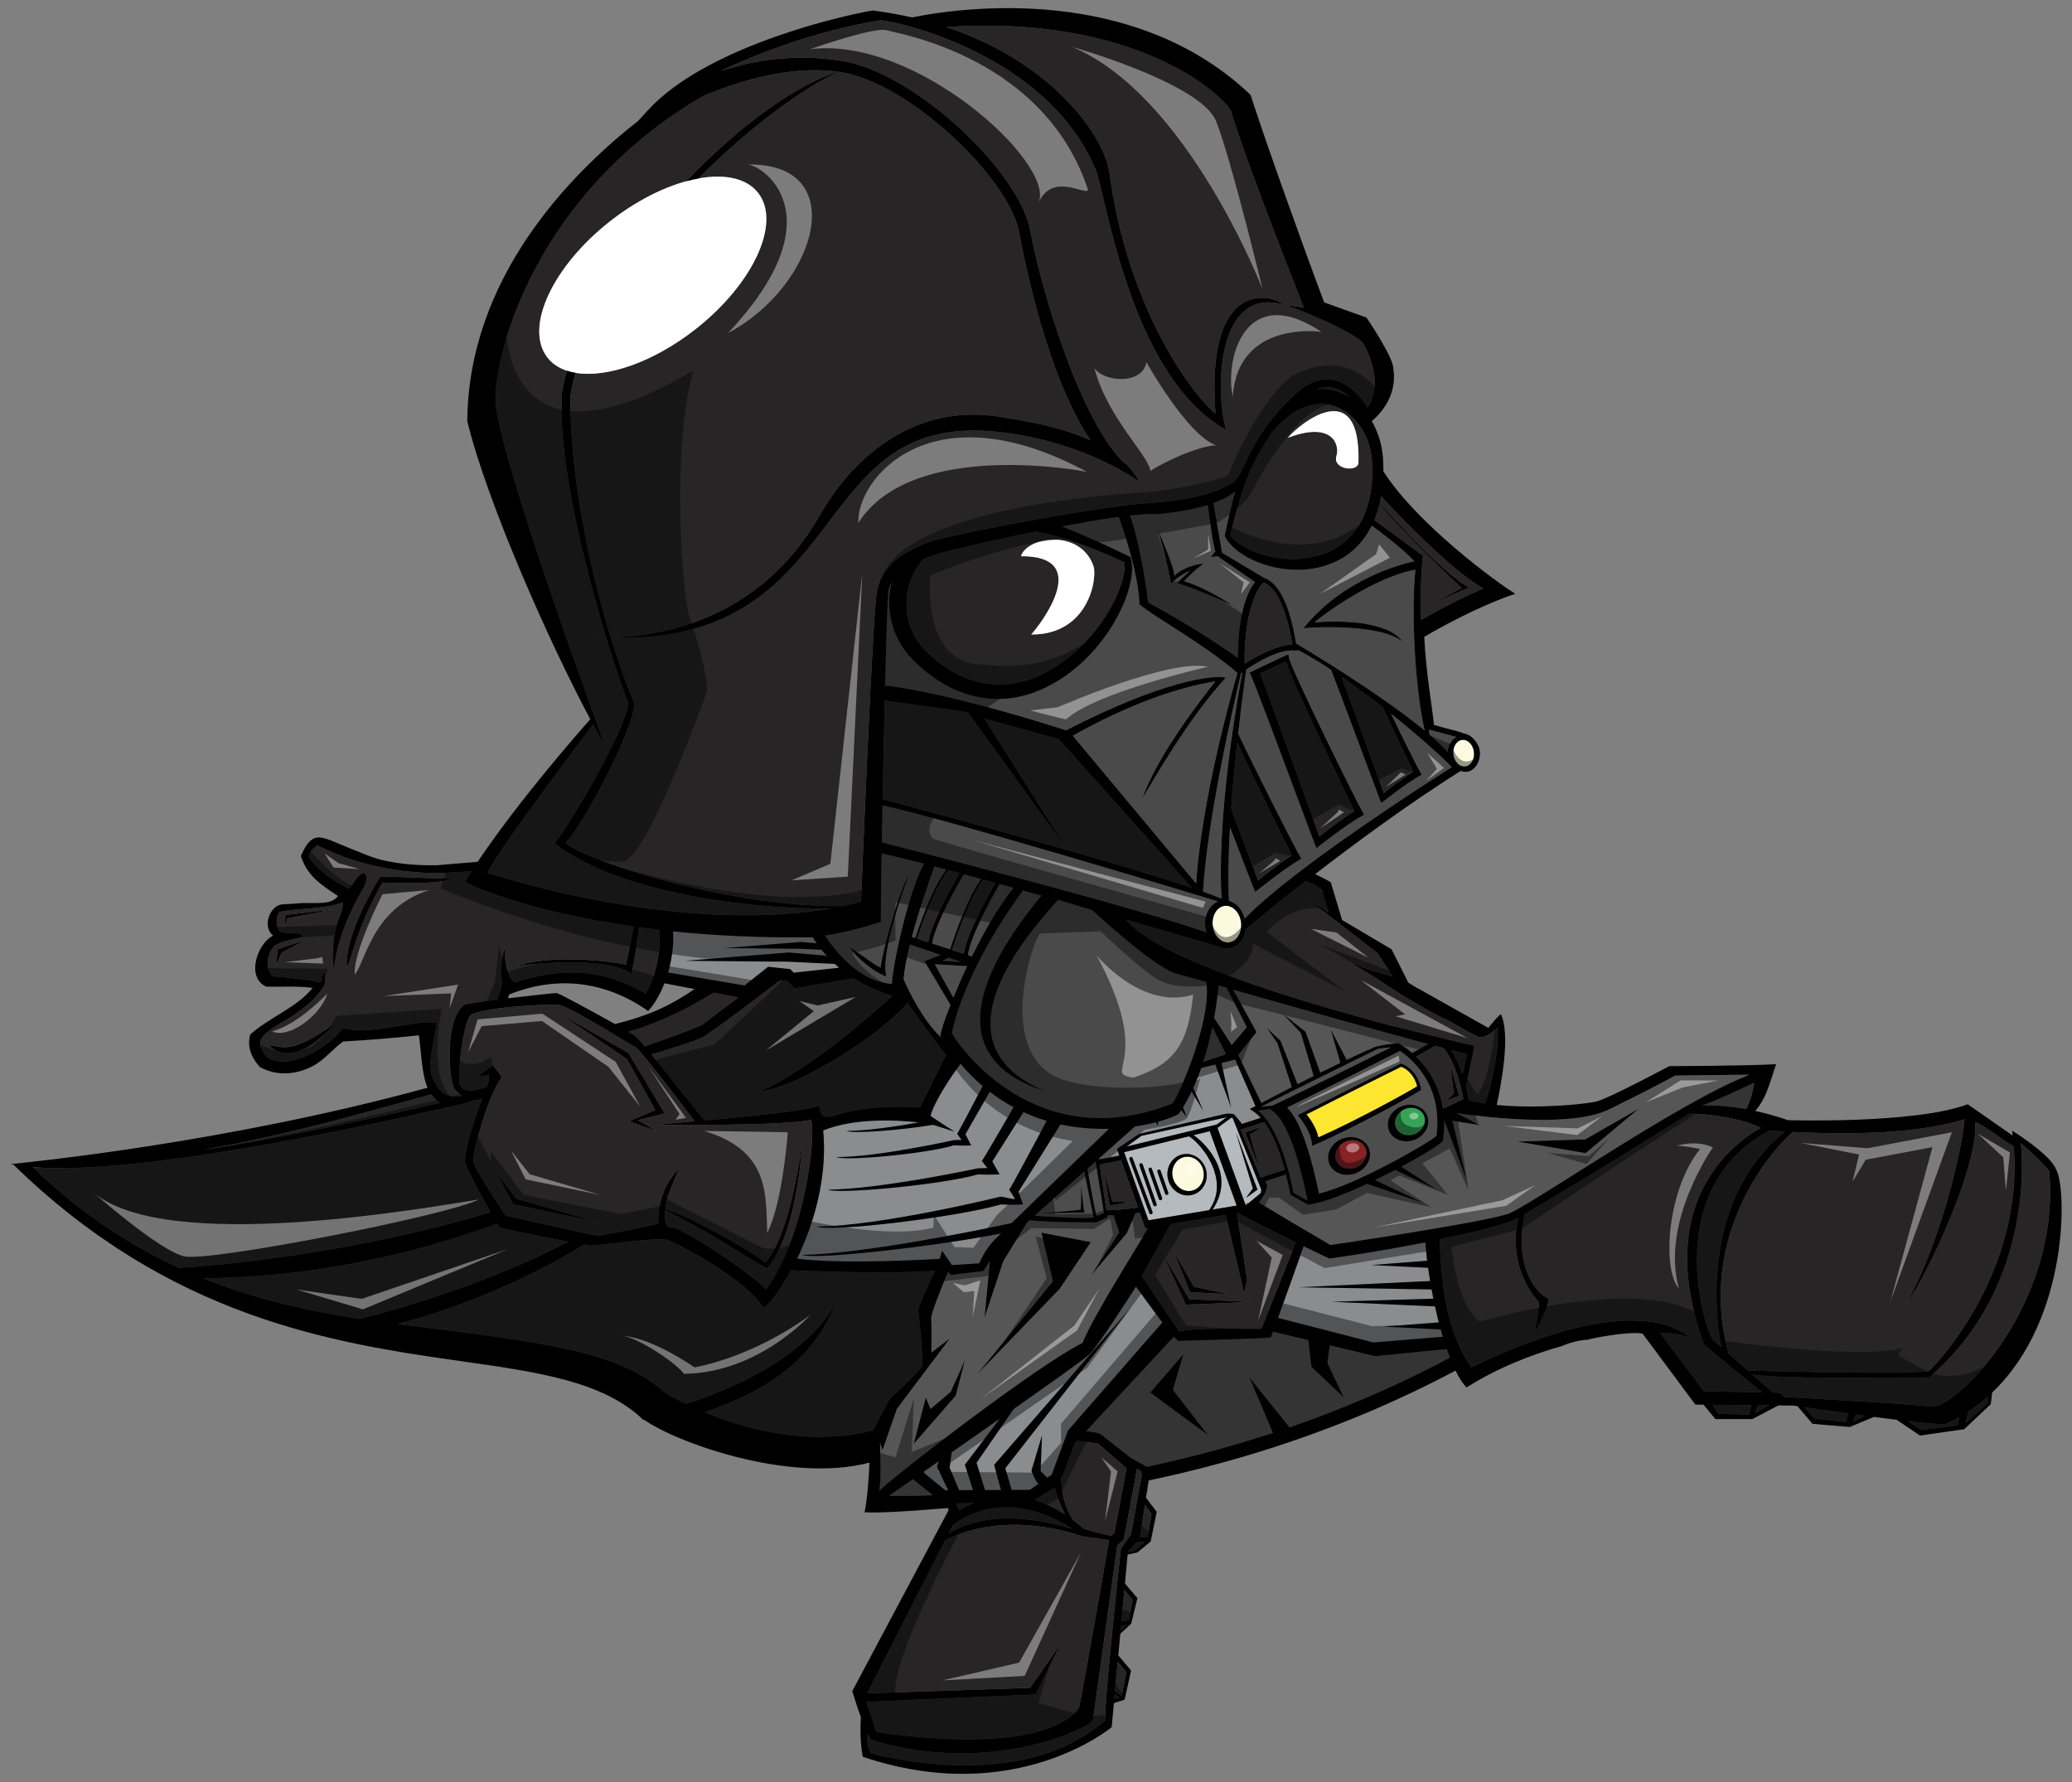 <?xml version="1.0" encoding="utf-8"?>
<!-- Generator: Adobe Illustrator 17.0.0, SVG Export Plug-In . SVG Version: 6.00 Build 0)  -->
<!DOCTYPE svg PUBLIC "-//W3C//DTD SVG 1.1//EN" "http://www.w3.org/Graphics/SVG/1.1/DTD/svg11.dtd">
<svg version="1.1" id="Layer_2" xmlns="http://www.w3.org/2000/svg" xmlns:xlink="http://www.w3.org/1999/xlink" x="0px" y="0px"
	 width="200px" height="172px" viewBox="0 0 200 172" style="enable-background:new 0 0 200 172;" xml:space="preserve">
<rect x="0" y="0" width="200" height="172" fill="#808080" stroke="none"/>
<path id="color12" style="fill:#FCFADE;" d="M113.22,113.724c-0.249-0.885,0.201-1.794,1.004-2.027
	c0.073-0.022,0.148-0.037,0.223-0.046c0.738-0.088,1.462,0.44,1.684,1.228c0.121,0.43,0.083,0.879-0.109,1.262
	c-0.19,0.382-0.507,0.653-0.895,0.766c-0.073,0.021-0.148,0.036-0.223,0.045C114.167,115.04,113.443,114.512,113.22,113.724z"/>
<path id="color11" style="fill:#FCFADE;" d="M119.793,89.033c0.116,0.973-0.404,1.838-1.157,1.927
	c-0.754,0.09-1.462-0.629-1.578-1.602c-0.116-0.973,0.404-1.838,1.158-1.927S119.677,88.06,119.793,89.033z M141.127,71.414
	c-0.549,0.065-0.928,0.695-0.844,1.403c0.084,0.709,0.6,1.233,1.149,1.167c0.549-0.065,0.928-0.695,0.843-1.405
	C142.192,71.872,141.676,71.348,141.127,71.414z"/>
<path id="color10" style="fill:#35A457;" d="M137.477,107.741c0.238,0.677-0.189,1.46-0.951,1.743
	c-0.124,0.046-0.252,0.077-0.381,0.092c-0.651,0.077-1.24-0.253-1.434-0.806c-0.239-0.677,0.188-1.458,0.95-1.743
	c0.124-0.046,0.252-0.077,0.381-0.092C136.693,106.858,137.282,107.189,137.477,107.741z"/>
<path id="color9" style="fill:#872225;" d="M131.833,110.898c0.247,0.7-0.195,1.509-0.984,1.803
	c-0.128,0.047-0.261,0.08-0.395,0.096c-0.672,0.08-1.283-0.263-1.484-0.833c-0.246-0.702,0.194-1.51,0.984-1.804
	c0.129-0.049,0.262-0.081,0.395-0.096C131.023,109.984,131.633,110.327,131.833,110.898z"/>
<path id="color8" style="fill:#B5BABE;" d="M117.407,108.552l-8.667,2.117l1.446-1.04l8.219-1.789l-0.993,0.725L117.407,108.552z
	 M121.745,114.815c-0.007,0.124-0.032,0.247-0.075,0.363l-1.424,1.173l-2.726-7.486l1.366-1.005c0.041,0.027,0.078,0.058,0.114,0.09
	L121.745,114.815z M121.379,114.822l-2.095-5.557l1.648,5.443l-0.659,0.913L121.379,114.822z M116.705,116.807l-5.852,0.977
	l-2.346-6.573l6.271-1.539l-0.002,0.036c0.248,0.044,1.745,1.342,2.386,3.175C117.642,114.256,117.581,115.564,116.705,116.807z
	 M111.253,117.016c-0.002-0.013-0.004-0.025-0.009-0.038l-1.919-5.199c-0.031-0.085-0.125-0.13-0.21-0.097
	c-0.072,0.027-0.115,0.099-0.106,0.172c0.002,0.013,0.005,0.025,0.009,0.038l1.918,5.199c0.027,0.073,0.099,0.115,0.173,0.106
	c0.012-0.001,0.025-0.004,0.037-0.009C111.219,117.161,111.261,117.089,111.253,117.016z M111.648,116.248
	c-0.001-0.012-0.004-0.023-0.008-0.035l-1.342-3.826c-0.03-0.085-0.121-0.129-0.209-0.101c-0.073,0.026-0.117,0.099-0.108,0.174
	c0.001,0.012,0.004,0.023,0.008,0.035l1.342,3.826c0.026,0.074,0.099,0.118,0.174,0.109c0.011-0.001,0.023-0.005,0.034-0.008
	C111.613,116.395,111.657,116.323,111.648,116.248z M112.178,115.659c-0.001-0.012-0.004-0.024-0.008-0.035l-0.988-2.817
	c-0.029-0.084-0.121-0.129-0.208-0.1c-0.074,0.025-0.117,0.099-0.109,0.173c0.001,0.012,0.005,0.024,0.008,0.035l0.988,2.817
	c0.026,0.073,0.099,0.117,0.174,0.108c0.012-0.001,0.024-0.004,0.035-0.008C112.143,115.806,112.187,115.733,112.178,115.659z
	 M112.778,115.146c-0.001-0.012-0.004-0.023-0.008-0.034l-0.741-2.113c-0.03-0.085-0.122-0.129-0.209-0.101
	c-0.074,0.026-0.117,0.098-0.108,0.173c0.001,0.012,0.004,0.023,0.008,0.035l0.742,2.113c0.026,0.074,0.099,0.118,0.174,0.109
	c0.011-0.001,0.023-0.005,0.034-0.008C112.744,115.294,112.787,115.221,112.778,115.146z M116.399,112.863
	c-0.271-0.947-1.169-1.58-2.088-1.47c-0.095,0.011-0.189,0.031-0.281,0.057c-1.002,0.286-1.57,1.387-1.265,2.452
	c0.271,0.947,1.169,1.58,2.089,1.47c0.094-0.011,0.189-0.03,0.281-0.057c0.487-0.138,0.887-0.472,1.125-0.938
	C116.497,113.915,116.547,113.378,116.399,112.863z M115.203,109.567c0.64,0.415,1.761,1.488,2.346,2.877
	c0.45,1.071,0.63,2.618-0.503,4.306l2.322-0.388l-2.599-7.179L115.203,109.567z"/>
<path id="color7" style="opacity:0.83;fill:#444344;" d="M90.231,93.068l3.125,0.187c-0.506,1.074-0.956,2.108-1.336,3.036
	L90.231,93.068z M91.547,92.424l-0.561,0.313l1.807,0.112L91.547,92.424z M116.15,102.49l2.198-0.736l-1.323-2.606
	C116.81,100.185,116.525,101.329,116.15,102.49z M118.389,95.339c-0.26-0.074-0.513-0.147-0.755-0.216
	c-0.045,0.5-0.165,1.651-0.433,3.124l1.694,2.612l1.456-1.714L118.389,95.339z"/>
<path id="color6" style="fill:#FDE62F;" d="M127.251,109.787c-0.165-0.94-0.855-1.87-1.142-2.226c1.145-0.581,7.602-3.86,9.149-4.6
	c1.031,0.399,1.442,1.439,1.536,1.891C135.938,105.4,130.84,108.201,127.251,109.787z"/>
<path id="color5" style="opacity:0.83;fill:#3F3F40;" d="M110.818,58.157c4.469,2.383,7.954,4.83,8.674,5.344
	c-0.027-4.023,0.862-6.401,1.654-7.319l-3.63-2.501l-0.612,0.095c0,0,0.19-0.306,0.418-0.559c-0.238-0.506-0.63-3.58-0.739-4.465
	c-1.994,0.625-4.158,0.797-4.961,0.892c-0.546-0.055-1.434-0.005-2.545,0.12C109.832,51.694,110.651,56.322,110.818,58.157z
	 M113.348,55.589c0.808-0.833,2.27-1.177,2.836-1.188c-0.992,0.713-1.44,1.249-1.896,1.7c1.255,0.304,3.559,1.561,4.731,2.358
	c-3.004-1.429-5.392-2.194-5.392-2.194s0.759-0.771,1.25-1.169c-0.626,0.216-1.461,0.826-1.837,1.239
	c-0.136-1.146-1.268-5.179-1.268-5.179C112.319,52.422,113.421,55.013,113.348,55.589z M102.905,70.49
	c-1.733-0.564-11.041-3.529-17.468-4.334c0.112-4.541,0.226-8.19,0.307-9.064c0.035-0.311,0.15-0.61,0.325-0.895
	c-0.061,0.237-0.112,0.476-0.15,0.719c-0.384,2.441,0.406,4.942,2.113,6.688c3.85,3.939,8.597,4.924,13.025,2.702
	c1.063-0.534,2.078-1.216,3.018-2.028c3.722-3.216,5.678-8.002,5.106-10.286l-0.057-0.228l-0.207-0.103
	c-1.706-0.849-4.449-2.096-6.403-2.846c1.969-0.372,3.878-0.698,5.476-0.915c0.571,1.588,1.899,5.564,1.996,8.439
	c1.506,1.261,6.255,3.84,9.459,6.615c-3.085,10.897-3.815,17.604-3.985,20.324l-11.909-14.264c1.825-1.042,7.954-4.349,13.771-5.247
	c-0.784,0.996-5.539,6.923-7.043,11.282c0.982-1.637,4.452-7.763,8.046-11.634C117.134,65.113,112.252,65.683,102.905,70.49z
	 M85.186,77.741c6.377,1.368,29.21,8.298,32.39,9.266c-0.832,0.336-1.367,1.335-1.236,2.437c0.023,0.193,0.068,0.379,0.126,0.554
	c-6.826-2.386-26.353-7.421-31.346-8.698C85.14,80.175,85.162,78.979,85.186,77.741z M119.912,64.899
	c-2.397,13.119-2.114,20.204-1.997,21.845c-0.454-0.197-1.06-0.428-1.792-0.687c0.432-7.144,2.965-18.121,3.67-21.073
	L119.912,64.899z M117.963,53.35l-0.827-4.787c0.785-0.287,1.519-0.654,2.103-1.124c-0.377,1.324-0.701,2.702-0.993,4.095
	l-0.041,0.197l0.097,0.177c0.977,1.769,4.507,3.45,8.012,3.033c0.883-0.105,1.733-0.339,2.525-0.694
	c1.573-0.707,2.776-1.915,3.573-3.512c0.621,0.45,2.788,2.047,4.119,3.431c-1.385,0.312-6.949,1.758-10.703,6.471
	c1.112-0.132,7.454-0.396,9.516,1.271c-0.671-1.097-3.254-2.212-8.456-1.838c0.929-0.846,5.945-4.433,9.741-5.081
	c-0.348,2.735-0.259,10.327,0.884,15.525c-4.188-3.467-10.92-7.518-12.409-8.402c-0.002-0.012-0.004-0.021-0.006-0.033
	c-0.234-1.377-0.945-5.569-3.094-6.316l-0.029-0.007L117.963,53.35z M140.603,71.135c-0.499,0.234-0.837,0.798-0.853,1.456
	c-0.476-0.526-1.077-1.093-1.764-1.683c-0.016-0.141-0.034-0.303-0.055-0.491C139.171,70.749,140.105,71.001,140.603,71.135z
	 M137.139,74.637l0.086,0.138l-0.143,0.078c-1.238,0.675-3.575,2.513-3.599,2.532l-0.158,0.125l-0.078-0.186
	c-0.114-0.27-0.74-1.953-1.535-4.084c-1.037-2.778-2.459-6.593-3.238-8.597c-1.125-0.74-2.229-1.404-3.261-1.94l0.019,0.094
	l-0.453-0.016c-0.143-0.005-0.297,0.003-0.458,0.022c-1.475,0.175-3.272,1.309-4.031,1.828c-0.114,0.806-0.441,3.16-0.78,6.183
	c1.935,4.081,5.641,11.339,6.012,11.92l0.101,0.157l-0.164,0.092c-1.42,0.794-4.092,2.945-4.119,2.967l-0.18,0.147l-0.093-0.214
	c-0.133-0.31-0.879-2.243-1.824-4.69c-0.167-0.432-0.342-0.887-0.523-1.355c-0.145,2.54-0.203,5.019-0.1,7.108
	c0.715,0.194,1.311,0.854,1.518,1.718c1.201-1.238,2.925-2.692,4.872-4.197c0.001-0.009,0.005-0.015,0.006-0.024
	c0.014-0.009,0.029-0.018,0.05-0.032c0.01-0.004,0.021-0.007,0.031-0.011c5.691-4.393,13.215-9.203,15.029-10.351
	c-0.794-0.858-3.084-2.933-5.874-5.165C135.615,71.681,136.939,74.318,137.139,74.637z M131.514,78.727
	c-1.464,0.798-4.227,2.971-4.254,2.993l-0.187,0.147l-0.091-0.22c-0.134-0.319-0.876-2.308-1.815-4.827
	c-1.661-4.454-4.172-11.186-4.469-11.732l-0.09-0.167l0.171-0.083c0.106-0.052,2.635-1.273,3.366-1.586l0.234-0.1l0.017,0.253
	c0.06,0.845,6.681,14.255,7.186,15.065l0.102,0.162L131.514,78.727z M113.155,106.513c-13.307,5.246-20.803-5.855-21.275-6.804
	c1.283-5.932,5.698-12.179,6.864-13.754c0.587,0.164,1.177,0.329,1.769,0.496c-11.951,14.503-2.599,17.936,0.514,18.921
	c-11.66-4.755-1.208-15.824,1.096-18.518c1.366,0.385,1.95,0.603,3.278,0.983c1.954,1.786,6.414,5.725,8.214,6.166
	c0.379,0.093,1.375,0.371,2.811,0.778C117.004,98.205,113.921,105.54,113.155,106.513z M89.179,83.356
	c-1.722,3.287-3.127,10.594-3.085,11.608c-3.023-0.195-5.295-2.917-6.453-4.665c1.858-0.297,3.666-0.731,5.386-1.332
	c-0.011-0.721,0.02-3.247,0.076-6.585C86.187,82.613,87.411,82.899,89.179,83.356z M87.745,84.4
	c-0.886,1.313-2.806,8.234-2.715,8.992c-0.512-0.159-2.026-1.35-2.975-1.95c0.622,1.078,2.492,2.501,3.517,2.818
	C84.862,91.985,87.745,84.4,87.745,84.4z M93.81,92.316c1.171-2.382,2.575-4.838,4.015-6.617c-0.447-0.124-0.89-0.247-1.33-0.369
	c-0.619,1.069-2.819,4.973-3.073,6.86L93.81,92.316z M90.202,83.63c-0.446,1.221-1.453,4.067-2.182,6.8l0.323,0.105
	c0.38-1.168,1.667-4.924,3.003-6.604C90.955,83.828,90.574,83.728,90.202,83.63z M94.712,84.84c-0.571-0.156-1.132-0.308-1.68-0.456
	c-0.365,0.618-2.765,4.73-3.058,6.682l1.734,0.565C92.078,90.478,93.354,86.691,94.712,84.84z"/>
<path id="color4" style="opacity:0.83;fill:#8D8E90;" d="M90.713,121.51c0,0-9.3,0.572-13.771-0.025
	c1.55-3.218,2.953-7.718,2.519-12.373c3.103-1.256,7.247-0.999,9.227-0.774c-2.238,0.401-5.049,0.821-6.97,0.812
	c0.556,0.298,5.191-0.051,8.353-0.58l2.079,0.657c0,0-1.084-0.661-2.335-1.517c0.421-1.531,2.117-3.967,2.894-5.033
	c0.689,0.811,1.406,1.524,2.142,2.15c-0.725,1.387-2.317,4.423-2.461,4.606c0.175,0.266,0.43,0.595,0.43,0.595l-0.716,0.013
	c0,0-7.426,1.659-11.366,1.639c0.767,0.411,8.722-0.32,11.354-1.135c0.796,0.049,1.654,0.019,1.654,0.019l-0.56-1.082l2.349-4.104
	c0.754,0.579,1.523,1.073,2.301,1.491c-0.987,1.708-2.886,4.979-3.064,5.185c0.22,0.308,0.54,0.689,0.54,0.689l-0.912,0.025
	c0,0-9.473,2.03-14.489,2.058c0.971,0.47,11.107-0.484,14.467-1.47c1.012,0.047,2.105,0,2.105,0l-0.699-1.255l3.005-4.757
	c0.748,0.343,1.499,0.621,2.245,0.843c-1.061,1.951-3.392,6.376-3.623,6.645c0.27,0.383,0.586,0.942,0.586,0.942l-1.392-0.277
	c0,0-11.606,2.861-17.757,2.886c1.192,0.585,13.633-0.91,17.752-2.127c1.241,0.06,2.149-0.003,2.149-0.003l-0.44-1.223l4.054-6.502
	c1.643,0.355,3.234,0.462,4.685,0.421c-1.35,1.303-6.623,6.397-9.403,9.102c-3.333,0.718-14.065,2.934-20.2,3.074
	c1.247,0.496,13.077-0.85,19.179-2.078c-0.311,0.304-0.538,0.528-0.645,0.636c-0.961,0.977-1.455,2.256-1.455,2.256l-2.637,0.17
	l-0.956-1.394L90.713,121.51z M90.608,141.046c-0.481,0.334-0.95,0.66-1.405,0.976l-0.005,0.144l2.034,1.673l0.291-0.001
	l-1.078-2.254L90.608,141.046z M76.282,93.539l0.329,0.345l4.383-0.478c-0.141-0.118-0.282-0.241-0.421-0.369l-4.635-0.217
	l-9.795-0.082l9.977-0.803l3.555,0.302l0.211,0.119c-0.202-0.216-0.399-0.443-0.59-0.683l-2.101-0.098l-7.241-0.061l7.376-0.594
	l1.503,0.128c-0.131-0.188-0.259-0.38-0.381-0.581c-5.069,0.064-9.564-0.17-13.487-0.572c0.083,1.293-0.101,2.684-0.475,3.972
	l7.376,1.253l2.279-1.806L76.282,93.539z M96.507,136.934c-1.533,1.073-3.126,2.184-4.651,3.245l-0.19,1.49l0.914,2.165l1.341-0.006
	l-0.79-2.449L96.507,136.934z M139.062,128.315l-5.496-0.268l5.315-0.411c-0.13-0.504-0.252-1.02-0.367-1.541l-9.994-0.452
	l9.836-0.293c-0.061-0.298-0.119-0.596-0.174-0.895l-12.808-0.206l12.666-0.604c-0.071-0.429-0.137-0.856-0.195-1.278l-5.468-0.265
	l5.379-0.416c-0.073-0.609-0.131-1.202-0.172-1.77c-3.473,0.678-7.072,1.256-9.249,1.558c-0.168-0.066-1.19-0.55-2.502-1.187
	c-0.53,1.54-1.692,4.765-2.47,6.915l9.211,2.373l6.695-0.551C139.197,128.792,139.129,128.555,139.062,128.315z M105.062,130.806
	c-0.626,0.534-3.634,2.675-7.216,5.189l-3.584,5.192l0.82,2.636l1.537-0.006l-0.66-2.428L109.1,126.27l-12.063,15.452l0.617,2.09
	l1.751-0.007l0.827-0.576c-0.406-0.425-0.666-1.29-0.666-1.29l1.015-3.393l-0.133,3.442l0.642,0.645l0.43-0.299l1.58-4.269
	l9.097-10.417c-1.006-1.331-2.299-3.135-2.546-3.459C109.649,124.187,105.91,130.083,105.062,130.806z M120.961,107.257
	l-0.325-0.207c0,0,0.198-0.106,0.547-0.291l-1.982-4.537l-0.053,0.065l-1.246,0.312l0.933,4.315l-1.527-4.167l-1.361,0.34
	c-0.227,0.65-0.482,1.299-0.772,1.932l0.993,2.234l-1.153-1.895c-0.251,0.523-0.525,1.031-0.825,1.518l0.346,0.942l-0.522-0.662
	c-0.079,0.122-0.158,0.243-0.24,0.361c-0.274,0.18-0.978,0.475-1.99,0.751l-0.013,0.411l-0.185-0.36
	c-0.592,0.154-1.28,0.299-2.042,0.412l-3.49,3.104l0.011,0.076c0.355-0.059,1.034-0.179,1.981-0.367l-0.214-0.594l-0.008-0.001
	l0.006-0.004l-0.018-0.05l2.142-1.446c0,0,8.197-1.902,8.254-1.918c0.278-0.079,0.608-0.035,0.889,0.01
	c0.002,0.003,0.004,0.004,0.006,0.008c0.06,0.077,0.728,0.838,0.766,0.939c0.595-0.189,1.201-0.385,1.816-0.591
	C121.461,107.639,121.219,107.421,120.961,107.257z"/>
<path id="color3" style="opacity:0.83;fill:#444344;" d="M126.199,115.802l0.017,0.082l-1.37-0.775
	c-0.132-0.741-1.149-6.076-3.404-7.907c0.435-0.081,0.852-0.122,1.13-0.142l0.26,0.18
	C124.658,108.5,125.818,113.996,126.199,115.802z M122.78,106.72l0.107-0.047c1.684-0.746,9.217-4.504,11.385-5.587
	c-0.499,0.041-1.237,0.133-1.237,0.133c-1.117,0.55-8.953,4.41-11.312,5.605C122.187,106.756,122.591,106.73,122.78,106.72z
	 M138.651,109.641c-0.707,0.639-7.827,4.763-11.33,5.551c-0.613-2.914-1.577-6.753-3.073-8.299c2.423-1.15,9.686-4.848,10.874-5.454
	C135.859,101.909,139.334,104.425,138.651,109.641z M126.857,110.515c3.886-1.676,9.665-4.854,10.239-5.264l0.08-0.056l-0.011-0.096
	c-0.059-0.5-0.51-1.909-1.858-2.422l-0.065-0.023l-0.063,0.029c-1.62,0.763-9.657,4.822-9.738,4.863l-0.185,0.093l0.133,0.158
	c0.011,0.015,1.148,1.371,1.239,2.58l0.017,0.228L126.857,110.515z M132.148,110.877c-0.277-0.765-1.11-1.224-2.026-1.115
	c-0.175,0.021-0.351,0.062-0.52,0.124c-1.065,0.386-1.659,1.459-1.321,2.39c0.276,0.764,1.109,1.223,2.025,1.114
	c0.175-0.021,0.351-0.062,0.52-0.124C131.893,112.881,132.485,111.809,132.148,110.877z M137.78,107.721
	c-0.268-0.74-1.073-1.183-1.958-1.078c-0.17,0.02-0.339,0.061-0.503,0.12c-1.03,0.373-1.604,1.41-1.277,2.311
	c0.267,0.739,1.072,1.182,1.957,1.077c0.17-0.02,0.339-0.061,0.503-0.12C137.533,109.658,138.106,108.622,137.78,107.721z
	 M104.658,113.079c0.24,1.253,0.823,4.124,0.906,4.447c-1.252,0.106-4.444-0.095-5.702-0.181L104.658,113.079z M104.346,114.412
	c0,0,0.04,2.297-0.055,2.343c-0.095,0.045-3.894,0.362-3.894,0.362l4.262-0.073L104.346,114.412z M104.969,112.803
	c0.203,1.187,0.793,4.563,0.904,4.55c0.237-0.084,0.681-0.274,0.681-0.274l-0.808-4.967L104.969,112.803z"/>
<path id="color2" style="opacity:0.83;fill:#4F4E4E;" d="M119.526,101.819l1.769-2.194l-2.256-4.102
	c4.873,1.388,12.179,3.468,18.824,5.245c-0.515,0.294-1.03,0.582-1.55,0.864c-0.644-0.56-1.137-0.829-1.152-0.838l-0.149-0.079
	l0-0.012c-0.039,0.002-0.99,0.03-1.886,0.246l-0.374,0.089c-0.822,0.349-1.768,0.782-2.763,1.255l-1.55-2.95l0.937,3.244
	c-0.638,0.308-1.289,0.627-1.934,0.948l-1.421-3.952l-2.223-1.75l1.755,1.854l1.247,4.169c-0.53,0.266-1.051,0.53-1.552,0.786
	l-1.649-4.206l-1.306-1.208l1.018,1.483l1.378,4.217c-1.174,0.603-2.204,1.142-2.932,1.526L119.526,101.819z M139.65,130.212
	c0.099,0.287,0.2,0.563,0.303,0.828c-5.338,2.85-10.592,5.044-15.478,6.73l-3.871-4.816l2.266,5.356
	c-2.255,0.74-4.424,1.374-6.472,1.913c-1.946,0.512-3.842,0.959-5.684,1.357l-1.587-0.875c-0.859-0.679-2.248-1.776-2.768-2.186
	c-0.231-0.222-0.809-0.292-1.514-0.388l8.456-9.107c0.009,0.009,0.02,0.02,0.028,0.028l0.004-0.006
	c0.009,0.012,0.017,0.023,0.026,0.035c0.122,0.116,0.236,0.232,0.337,0.348c1.741-0.065,8.434-0.218,8.982-0.338
	c0.049-0.134,0.118-0.324,0.202-0.556l3.4,0.816l0.306,2.575l3.126,2.957l-1.581-3.299l0.221-1.735l4.372,1.05L139.65,130.212z
	 M116.588,138.504l-3.372-4.355l1.016-3.45l-3.205,3.71L116.588,138.504z M85.805,144.378c0.952,0.027,2.394,0.022,4.245-0.056
	l-1.933-1.546C87.256,143.373,86.474,143.915,85.805,144.378z M104.485,129.622c-4.262,2.098-17.747,12.477-19.654,14.297
	c0.292-0.671,0.111-4.658,0.111-4.658l0.244,0.715l1.384-3.987l5.134-6.821l-1.799,1.382c0,0,0.042-2.766-0.02-3.29
	c-0.052-0.434,1.196-3.472,1.621-4.492c0.236,0.294,0.35,0.282,0.35,0.282l3.045-0.362l0.648-0.957l-0.519,5.469l1.817-5.482
	l2.311-3.748l0.223-0.198c1.849,0.243,6.429,0.219,6.429,0.219l1.094-0.487l-0.028-0.188c0.198-0.005,0.4-0.014,0.605-0.026
	l0.557,1.671l-2.741,4.166l3.463-4.087l0.841-1.955c0.137-0.018,0.275-0.037,0.413-0.058l0.549,1.528l0.233-0.038
	C110.019,120.046,105.658,126.734,104.485,129.622z M93.155,131.262l-1.39,3.073l-1.942,1.657l-0.46-1.097l-1.169,4.473l4.055-4.651
	L93.155,131.262z M102.27,124.418l3.027-4.529l-4.771-0.913l1.107,4.696l-7.324,8.99L102.27,124.418z M90.764,99.986
	c0.024-0.358,0.383-1.484,0.976-2.996l-2.504-4.209l1.56-0.613l-2.963-1.012c-0.308,1.234-0.539,2.406-0.616,3.357
	c0.539,1.235,1.867,3.98,3.68,5.682C90.853,100.125,90.808,100.056,90.764,99.986z M168.875,103.728
	c-6.913,2.685-20.714,12.369-23.288,13.428c-2.759,0.907-17.17,3.013-17.17,3.013c-0.416-0.266-3.392-1.966-6.934-4.119
	c0.016,0,0.031,0.002,0.047,0.007c0.358-0.497,0.717-0.99,0.784-1.619c-0.061-0.141-0.122-0.282-0.183-0.423
	c0.666-0.212,1.331-0.427,1.992-0.648c0.278,1.073,0.412,1.853,0.416,1.875l0.012,0.077l1.75,0.99l0.014-0.026l0.299-0.053
	c1.339-0.237,3.328-1.023,5.335-1.957l5.523,1.863l-4.739-2.235c0.662-0.32,1.317-0.65,1.942-0.977l4.052,1.929l-3.464-2.24
	c2.14-1.145,3.811-2.185,3.985-2.475l0.034-0.056l0.009-0.065c0.098-0.671,0.129-1.3,0.109-1.892l2.182,5.815l-1.383-5.757
	l2.668,0.416l-2.291-1.162c3.281,0.468,11.212,1.361,14.672-0.326c4.419-2.153,6.459-3.299,6.459-3.299L168.875,103.728z
	 M158.173,107.021l-5.153,2.954l-6.555,0.21l6.587,1.115L158.173,107.021z M164.265,106.714c1.507-0.053,2.994,0.111,4.286,0.344
	c0.369-0.651,0.607-1.466,0.799-2.565C167.715,105.225,166.345,105.946,164.265,106.714z"/>
<path id="color1" style="opacity:0.83;fill:#151212;" d="M130.27,38.341c-0.981-0.628-2.084-0.896-3.174-0.78
	C128.145,37.184,129.224,37.337,130.27,38.341z M79.237,107.47c0.285,0.475,0.986,0.328,1.612,0.119
	c3.182-1.07,7.946-0.705,7.946-0.705c0.15-0.248,2.316-4.762,2.525-5.038c-0.133-0.14-2.808-3.66-3.71-5.045
	c-3.314,3.775-11.511,8.451-14.188,8.501c4.66-2.009,10.831-7.466,12.713-9.186c-0.751-0.216-2.201-0.709-3.748-1.693l-5.691,0.985
	l-0.763-0.773l-0.66,0.001c-2.859,2.209-5.382,4.095-7.273,5.4c-0.526,0.3-2.359,0.928-5.113,1.752
	c0.724,0.876,1.837,2.191,2.129,2.648c0.052,0.081,2.644,3.264,3.002,3.709c2.89-0.259,9.971-0.904,11.051-1.445
	c0.038,0.161,0.069,0.323,0.103,0.485C79.162,107.277,79.179,107.374,79.237,107.47z M94.907,84.894
	c-1.328,1.832-2.619,5.611-3.006,6.8l1.118,0.364c0.308-1.936,2.292-5.516,3.058-6.843C95.683,85.106,95.293,84.999,94.907,84.894z
	 M77.426,110.404c-1.3,8.987-3.152,10.931-3.518,11.477c-1.346-1.12-7.666-4.686-9.686-5.149c0.079-0.663,0.234-1.267,0.234-1.267
	l1.05-2.638c0,0-2.134,1.977-1.959,5.26c-0.824,0.312-5.889,1.203-5.889,1.203c-0.733-0.128-8.851-1.964-8.851-1.964
	s-3.051-4.52-3.135-5.228c-0.084-0.708,1.292-6.042,2.763-8.156c-0.175-0.266-0.851-1.119-0.851-1.119l-1.519,1.114l1.124-0.206
	l0.005,0.646c0,0-0.078,0.191-0.205,0.512c-1.371,0.577-2.414,0.51-2.644-0.317c-0.168-1.416,0.397-5.72,1.021-6.513
	c0.624-0.792,7.401-1.168,8.488-1.082c1.087,0.086,6.999,3.907,7.449,4.069c0.038,0.014,0.111,0.078,0.212,0.18
	c-0.001,0-0.002,0.001-0.002,0.001c0.01,0.009,0.019,0.018,0.029,0.026c1.06,1.103,4.942,6.223,5.511,6.975
	c-1.229,0.11-2.515,0.224-3.848,0.346c0,0,12.727,0.137,15.091-0.504c0.519,1.95-0.776,11.582-4.369,16.39
	c-1.01-1.244-8.118-6.071-9.189-6.015c-0.569,0.029-0.612-0.815-0.528-1.611c4.136,1.934,8.126,4.756,9.835,5.602
	C77.013,118.998,77.426,110.404,77.426,110.404z M57.791,117.982l-7.955-2.285l-1.949-2.498l1.653,3.035L57.791,117.982z
	 M63.424,109.197l-1.851-1.073l2.577-0.666l-3.494-5.831l-6.549-3.745l6.404,4.337l2.739,4.916l-2.527,1.09L63.424,109.197z
	 M189.728,137.365l2.124-1.922l0.007-0.632c-0.577,0.511-1.198,0.988-1.865,1.427L189.728,137.365z M195.066,110.34
	c0,0,1.74,13.501-8.828,22.603c-5.336-0.008-14.029,0.183-17.1-0.277l1.995,1.749l0.655,0.014l0.431,0.407
	c2.491,0.136,11.953,0.66,14.342,0.944c2.634-0.144,12.372-10.185,11.232-22.76C196.681,111.677,195.066,110.34,195.066,110.34z
	 M62.242,100.986c2.021-0.682,3.882-1.372,5.512-2.063c0.633-0.493,1.863-1.412,3.516-2.652l-2.389-0.456
	c-2.076,1.312-5.039,2.864-8.198,3.767c0.083,0.047,0.14,0.079,0.157,0.089c0.12,0.07,0.234,0.135,0.341,0.197
	C61.561,100.204,61.917,100.57,62.242,100.986z M107.568,147.938l1.179-6.216l-2.765-2.399c0,0-0.973-0.119-2.014-0.25l-0.24,0.258
	l-1.009,2.801l-0.293,0.598c0.04,1.214,0.298,2.714,1.144,3.974c0.332,0.249,0.668,0.522,1.007,0.822
	c1.084,0.352,2.079,0.589,2.671,0.717L107.568,147.938z M184.162,137.171l1.3,0.853l3.512-0.436l0.123-0.804
	c-0.388,0.221-0.79,0.43-1.207,0.624C187.647,137.521,186.134,137.396,184.162,137.171z M91.559,148.025
	c4.069-2.525,9.619-1.182,11.998-0.431c-2.052-1.327-6.982-3.771-11.579-0.39L91.559,148.025z M92.565,145.788
	c0.364-0.225,0.832-0.478,1.386-0.705l-1.629,0.029L92.565,145.788z M101.821,143.598l-1.968,1.182
	c0.937,0.275,1.928,0.722,2.958,1.394C102.45,145.489,102.033,144.559,101.821,143.598z M88.528,90.596l1.062,0.345
	c0.335-1.952,2.409-5.591,3.04-6.666c-0.373-0.1-0.738-0.197-1.097-0.293C90.227,85.64,88.925,89.392,88.528,90.596z M93.411,68.742
	l-8.01-1.12c-0.073,3.049-0.144,6.39-0.204,9.512c2.826,0.756,10.518,2.826,17.838,4.919L93.411,68.742z M133.189,48.555
	c1.143,1.293,5.99,6.689,8.6,8.153c-1.992,0.819-3.896,1.799-3.896,1.799s2.95-1.687,3.216-1.753
	c-0.238-0.131-6.55-6.209-7.941-8.124c-0.132,0.549-0.302,1.067-0.505,1.554c0.911,0.669,4.002,2.939,4.686,3.441
	c-0.204,1.767-0.237,3.959-0.179,6.195c2.21-1.246,4.447-2.402,6.011-3.009c-3.256-1.833-9.047-7.973-9.859-8.924
	C133.283,48.115,133.24,48.338,133.189,48.555z M130.744,78.274c-0.809-1.61-6.033-12.484-6.617-14.435
	c-0.676,0.328-2.026,0.92-2.495,1.165c0.479,1.175,5.503,15.09,5.733,15.729C127.921,80.258,129.601,78.988,130.744,78.274z
	 M165.317,129.315l0.837,0.733c-0.49-2.542-2.157-14.071,6.13-20.83c-0.646-0.038-1.16-0.072-1.499-0.094
	C160.628,114.547,164.214,127.412,165.317,129.315z M166.844,130.654l1.861,1.632c2.956,0.081,16.751,0.434,17.536,0
	c1.023-0.972,9.056-9.67,8.137-21.61c-1.246-0.788-3.324-2.363-3.711-2.333c0.268,4.339-4.621,14.747-6.731,17.625
	c3.786-6.826,5.56-15.937,5.687-17.935c-5.079,1.592-12.595,1.431-16.585,1.227C171.12,110.931,163.749,119.145,166.844,130.654z
	 M83.632,164.266l0.961,2.906c0,0,15.794,2.662,19.549-2.326c0.282-1.093,2.555-14.115,2.917-16.19l-2.519-0.357
	c-7.085-2.325-11.745-0.452-13.315,0.381l-7.524,14.762l15.734-0.53l2.948-4.252l-2.424,4.893L83.632,164.266z M118.838,78.054
	c1.283,3.417,2.486,6.638,2.597,6.933c0.537-0.469,2.163-1.729,3.27-2.437c-0.587-1.137-3.511-7.037-5.286-10.895
	C119.206,73.628,118.996,75.834,118.838,78.054z M81.158,5.86c7.261,1.124,17.251,10.797,18.277,16.342
	c1.114,6.027,4.798,18.069,8.902,22.312c0.615,0.395,1.187,1.196,1.67,1.961c0.144,0.228-4.858-3.798-13.579-4.781
	c-9.059-0.992-12.485,3.507-16.451,8.717c-3.576,4.697-7.543,9.908-16.47,10.97c-1.386,0.165-2.895,0.227-4.537,0.175
	c0.793,2.567,1.59,4.748,2.267,6.34c-0.06,2.556-5.216,12.273-6.658,13.415c0.964,1.276,14.992,6.311,26.855,6.135
	c0.733-0.164,1.297-0.326,1.676-0.457c0,0,1.095-27.531,1.535-29.95c0.635-3.08,3.522-4.06,4.905-4.68
	c1.383-0.62,16.335-3.491,21.214-3.798c4.879-0.307,7.935-1.399,8.716-2.493c0.78-1.094,1.483-4.364,5.677-8.14
	c3.579-3.223,6.17,0.303,6.851,1.404c1.247-1.829,0.596-4.46-0.461-6.26c-1.563-1.478-7.489-3.659-7.489-3.659l1.798,0.284
	c-1.985-5.026-5.97-15.256-7.034-18.996c-0.902-1.656-9.312-9.313-27.481-8.099c10.436,3.46,15.259,10.677,15.745,14.02
	c1.731,13.024,7.879,21.335,10.237,23.3c-0.986-13.259,5.538-11.487,6.564-10.517c-6.411-1.847-6.648,8.281-5.527,12.092
	c-8.836-4.896-11.364-21.042-12.477-24.793C101.612,5.805,87.715,2.239,85.011,1.954c-1.994,0.322-3.943,0.77-5.805,1.292
	c-0.676,0.19-1.34,0.389-1.991,0.597c-2.921,0.931-5.56,2.013-7.719,3.034C72.669,5.82,76.661,5.164,81.158,5.86z M136.431,74.469
	c-0.351-0.699-1.686-3.464-2.97-6.213c-1.269-0.995-2.617-1.998-3.958-2.921c1.348,3.672,3.919,10.796,4.07,11.214
	C134.043,76.148,135.464,75.073,136.431,74.469z M124.746,62.179c-0.61-3.465-1.537-5.464-2.758-5.946
	c-0.466,0.257-1.921,2.627-1.849,7.818C121.255,63.348,123.133,62.319,124.746,62.179z M142.331,100.947l-0.828,3.965
	c0.099,0.401,0.187,0.818,0.262,1.247l0.006,0.035c0.479,0.129,1.001,0.234,1.551,0.318c0.838-1.987,1.253-5.797,1.253-5.797
	l-0.008-1.537c0,0-1.282,1.271-1.999,0.832c-0.207-0.055-1.298-0.662-2.75-1.498c-2.427-1.091-5.67-3.194-7.399-4.358
	c-1.247-0.744-2.094-1.252-2.094-1.252l1.831,0.7l2.293,0.666l-1.5-2.28l-6.667-5.164l1.938,1.187c0,0-0.298-0.91-0.628-2.1
	c-0.187-0.206-0.644-0.522-1.564-0.878c-2.887,2.261-5.246,4.165-5.842,4.745c-0.097,1.023-0.745,1.647-1.642,1.754
	c-0.109,0.013-0.216,0.012-0.323,0.003c0.002,0.004,0.005,0.01,0.005,0.013c-0.017-0.004-0.038-0.01-0.055-0.016
	c-0.197-0.022-0.388-0.078-0.567-0.166c-1.68-0.49-4.982-1.455-8.905-2.583c3.028,3.658,15.489,7.548,26.089,10.349l-0.092-0.039
	L142.331,100.947z M128.176,53.291c-0.722,0.309-1.498,0.514-2.306,0.61c-3.187,0.379-6.225-1.013-7.107-2.211
	c0.535-2.285,1.185-4.624,2.093-6.672c0.472-0.905,1.1-2.039,1.833-3.155c0.895-1.148,1.966-2.046,3.264-2.566
	c1.417-0.569,2.905-0.338,4.155,0.63c1.335,1.032,2.203,2.742,2.324,4.575C132.715,48.811,131.164,52.015,128.176,53.291z
	 M129.009,43.963c-0.458,1.378,2.119,1.659,2.118,0.671c0.221-8.485-5.642-3.789-6.82-2.38
	C128.797,40.566,129.294,43.104,129.009,43.963z M108.248,156.517l0.698-0.136l0.385-1.957l-0.799-0.974L108.248,156.517z
	 M108.173,157.331l0.628-0.512l-0.595,0.153L108.173,157.331z M68.051,136.311c7.514,3.124,13.189,2.534,16.209,1.756l1.656-3.116
	c0,0,2.885-2.52,3.125-3.185c-0.009-1.857-0.432-5.416-0.432-5.416s1.099-2.701,1.665-3.702c-4.311,0.344-11.839,0.053-13.906-0.037
	c-1.148,2.121-2.261,3.476-2.662,3.601c-2.008-2.992-8.506-6.312-9.398-6.565c-0.751-0.214-6.841,0.57-7.296,0.573
	c-0.002,0-0.005,0.001-0.007,0.001c-0.141-0.023-0.299-0.05-0.476-0.08c-0.04-0.007-0.085-0.015-0.127-0.023
	c-5.532,3.447-12.588,6.287-18.047,7.683c2.756,0.354,5.39,0.641,7.851,0.988c7.742,1.094,14.009,2,18.135,5.741
	c0.646,0.351,1.281,0.675,1.904,0.973c4.009-1.293,11.444-4.332,14.449-9.777C78.477,131.367,73.959,134.25,68.051,136.311z
	 M107.625,163.255l0.643,0.442l0.454-2.293l-0.832-1.014L107.625,163.255z M108.197,149.462l0.985-1.396l1.047-5.749
	c-0.027-0.102-0.058-0.201-0.095-0.296l-0.377-0.275l-1.278,6.851l-0.634,0.587l-2.345,16.843c0.004,0.575-9.706,5.504-21.39,1.905
	c-0.107-0.141-0.22-0.336-0.336-0.567c-0.092,0.436-0.108,1.097,0.297,1.85c0.265,0.075,14.493,4.096,22.643-3.205
	C106.449,165.39,108.197,149.462,108.197,149.462z M107.56,163.958l0.491-0.094l-0.449-0.365L107.56,163.958z M108.872,149.766
	l-0.002,0.023l0.675-0.13l0.959-0.833l-0.804,0.048L108.872,149.766z M119.504,117.066c1.135,0.651,3.548,1.862,5.572,2.853
	l-3.315,8.325c-0.487,0.058-6.438-0.168-7.921,0.283c-0.623-0.876-2.744-4.059-3.618-5.369l2.79-5.011l5.288-0.88l1.792,7.555
	l0.285-1.295l-0.984-6.442L119.504,117.066z M113.305,120.802l1.564,3.928l3.641,0.17l-3.266-0.709L113.305,120.802z
	 M120.85,125.664l-6.066-0.265l-2.548-4.36l2.228,4.892L120.85,125.664z M110.03,148.386l0.736,0.013l0.391-2.265l-0.641-0.893
	L110.03,148.386z M123.997,112.9c-0.769,0.258-1.541,0.511-2.317,0.756l-1.925-4.619c0.738-0.231,1.494-0.478,2.263-0.736
	C122.936,109.553,123.587,111.417,123.997,112.9z M120.646,109.504l1.307-0.79l-1.668,0.566l-0.099,0.012l1.437,3.666
	L120.646,109.504z M141.586,101.735l-0.759-0.191c-0.001,0.002-0.001,0.005-0.002,0.007c-0.247-0.064-0.495-0.129-0.745-0.195
	c0.403,0.615,0.775,1.428,1.085,2.372L141.586,101.735z M109.848,116.556c-1.088,0.152-2.109,0.246-3.044,0.269l-0.664-4.428
	c0.366-0.062,1.078-0.187,2.075-0.386L109.848,116.556z M109.046,116.055l-1.68-0.1l-0.836-3.104l0.583,3.5L109.046,116.055z
	 M139.328,101.158c0.787,0.903,1.527,2.755,1.925,4.918c-0.311,0.17-0.991,0.493-1.956,0.922c-0.365-2.381-1.58-4.02-2.601-5.013
	c0.617-0.336,1.23-0.681,1.839-1.036C138.801,101.018,139.065,101.089,139.328,101.158z M140.331,105.56l-0.72,0.687l1.212-0.479
	l-0.825-3.004L140.331,105.56z M54.626,119.797c-0.589-0.11-1.218-0.23-1.845-0.352c-0.173-0.034-0.347-0.068-0.519-0.101
	c-0.695-0.137-1.373-0.273-1.971-0.397c-0.165-0.035-0.322-0.068-0.473-0.1c-0.774-0.164-1.362-0.3-1.591-0.374
	c-0.04-0.057-0.086-0.124-0.134-0.195c-0.012-0.018-0.046-0.074-0.097-0.161c-8.4,3.066-18.048,5.195-28.394,5.26
	c5.194,2.088,10.319,3.186,15.149,3.924c4.137-1.053,12.422-3.455,20.131-7.456C54.796,119.828,54.713,119.813,54.626,119.797z
	 M178.854,137.2l1.211-0.544c-0.31-0.042-0.62-0.083-0.926-0.125L178.854,137.2z M57.234,69.951c0,0-9.33,12.294-10.183,14.307
	c16.523,5.016,27.867,4.381,33.191,3.428c-5.987,0.107-19.825-0.981-26.731-6.29c0.925-0.899,7.25-11.379,7.099-13.667
	c-0.335-0.74-1.157-3.065-2.104-6.189c-0.206-0.009-0.414-0.02-0.625-0.033c-0.71-0.027-1.095-0.081-1.044-0.077
	c0.354,0.031,0.702,0.056,1.044,0.077c0.185,0.007,0.392,0.012,0.619,0.013c-2.077-6.849-4.754-17.52-4.245-23.743
	c0.119-0.654,0.278-1.319,0.47-1.991c-0.773-0.255-1.416-0.673-1.881-1.269c-2.26-2.89,0.459-8.793,6.074-13.184
	c2.43-1.9,5.004-3.205,7.325-3.84c4.908-5.152,10.387-9.201,14.617-10.576c-4.388-0.598-9.356,0.804-12.979,2.352
	c-16.078,9.354-20.228,24.79-20.046,29.637c0.579,6.034,10.558,33.04,10.558,33.04c-0.355-0.594-0.747-1.288-1.167-2.06
	L57.234,69.951z M89.289,62.749c-1.448-1.47-2.074-3.601-1.673-5.702c0.221-1.156,0.743-2.204,1.507-3.077
	c0.364-0.154,0.738-0.294,1.115-0.417c1.052-0.344,5.263-1.337,9.723-2.238c2.913,0.534,5.849,1.708,8.591,2.981
	c0.177,1.768-1.555,5.846-4.939,8.771c-0.859,0.742-1.779,1.371-2.736,1.87C96.918,67.001,92.695,66.204,89.289,62.749z
	 M98.546,53.686c6.854-0.048,2.095,6.322,0.995,7.556c5.281,0.043,6.363-4.978,6.035-6.522
	C104.369,51.027,99.178,51.74,98.546,53.686z M67.103,31.799c-4.07,3.182-8.542,4.696-11.557,4.188
	c-0.204,0.765-0.375,1.533-0.502,2.302c0.016,8.115,1.949,16.859,3.913,23.229c4.326-0.057,14.248-1.403,20.156-11.764
	c3.265-5.725,9.253-10.866,17.455-9.519c2.902,0.477,5.793,0.958,8.687,2.259c-4.107-6.108-6.29-16.86-6.888-20.095
	C97.421,17.276,87.77,7.925,81,6.933c-0.011-0.001-0.021-0.002-0.032-0.004c-3.01,1.307-8.416,5.106-13.541,10.294
	c2.526-0.455,4.638-0.03,5.75,1.393C75.438,21.505,72.718,27.408,67.103,31.799z M115.036,85.683l-12.85-14.344l-7.153-1.971
	l8.014,12.687C107.616,83.361,112.037,84.676,115.036,85.683z M169.383,136.382l1.422-0.735l-1.114-0.011L169.383,136.382z
	 M175.144,136.932l3.018,0.321l0.243-0.822c-1.703-0.235-3.244-0.458-4.221-0.601L175.144,136.932z M47.356,117.004
	c-0.86-1.522-2.196-3.963-2.462-4.813c-0.098-1.221,0.935-4.229,1.649-6.137c-0.205,0.067-0.469,0.12-0.769,0.108
	c-0.148,0.09-0.323,0.169-0.514,0.236c0.001,0.001,0.003,0.002,0.004,0.003c-0.012,0.003-0.025,0.006-0.037,0.009
	c-0.296,0.102-0.626,0.177-0.953,0.222c-14.282,3.312-32.361,6.743-41.12,6.02c4.618,4.458,9.382,7.54,14.118,9.721
	C20.675,122.16,33.662,121.117,47.356,117.004z M41.606,105.634c-6.079,1.652-13.346,3.834-21.989,5.347
	c3.581-0.47,12.895-2.206,22.86-4.546C42.116,106.241,41.832,105.968,41.606,105.634z M164.479,129.764
	c-4.818-13.285,2.297-19.075,5.473-20.911c-2.229-1.056-5.247-1.321-6.868-1.384c-6.262,3.981-13.483,8.311-15.9,9.706
	c-1.034,4.616,0.826,7.593,2.32,8.168c-0.164,1.299-1.361,3.251-1.361,3.251s0.349-1.733,0.421-2.874
	c-2.854-3.273-2.327-6.855-1.986-8.202c-0.003,0.003-0.008,0.004-0.011,0.007c-1.345,0.718-4.007,1.371-7.613,2.092
	c0.153,2.121,0.138,8.298,3.078,12.366c2.589-1.266,15.365-7.449,21.173-2.84c-1.011-0.487-2.979-0.495-2.979-0.495l4.239,5.63
	l5.636,0.116C168.635,133.215,165.844,130.958,164.479,129.764z M25.148,100.486c0.162-0.884,2.597-2.05,3.334-2.584
	c1.28-0.928,2.2-1.703,2.89-2.9l-0.023-1.09c-0.426,0.02-0.2,0.663-0.419,0.881c-1.474-0.247-2.998-0.441-4.601-0.555
	c-0.833-0.758-0.51-2.244,0.157-2.948c0.966-0.584,1.937-0.569,2.821-0.934c-0.388-0.488-1.543-0.176-2.193-0.388
	c-0.516-0.462-0.516-1.354-0.15-1.961c1.966-0.363,4.426-0.255,6.1-0.898c0.097,0.692-0.394,1.435-0.607,2.304
	c-0.329,1.345-0.472,2.966-0.24,4.261c0.327-2.842,1.287-5.068,2.471-7.256c0.326-0.602,1.011-1.472,0.501-2.193
	c-0.825,0.207-1.004,1.034-1.496,1.56c-1.534-0.779-2.939-1.693-3.89-3.078c0.094-0.545,0.451-0.851,0.851-1.111
	c4.448,2.288,9.034,2.673,11.704,2.684l0.005,0.004l3.14-0.187c-0.22,0.34-0.434,0.678-0.637,1.011
	c0.214,0.186,5.654,2.816,16.306,4.324l-0.739,3.682c-0.991-0.266-7.046-1.083-10.569,0.129c0,0,8.502-1.177,11.084,0.77
	c0.321-1.343,0.598-3.433,0.73-4.511c0.639,0.087,1.298,0.169,1.973,0.247c0.17,2.665-0.596,4.986-1.352,6.139
	c-4.741-2.762-8.79-2.266-12.667-1.071c-0.017-0.067-0.993-0.713-0.888-3.448c-0.492,1.589-0.478,2.7-0.255,3.635
	c-0.021,0.019-0.043,0.038-0.065,0.057c-0.121,0.493-0.265,0.965-0.428,1.419c-1.556,0.196-2.896,0.387-3.189,0.494
	c-1.848,1.369-1.545,6.934-0.977,8.087c0.27,0.321,0.54,0.555,0.802,0.723c-0.744,0.124-1.255,0-1.699-0.189
	c-0.464-0.196-1.031-1.164-1.214-1.659c-0.539-1.473,0.32-3.746,0.438-5.246c-2.622-0.233-6.227,1.29-9.06,0.525
	c-1.006,1.468-4.65,4.033-7.04,2.994C25.682,102.048,25.01,101.237,25.148,100.486z M33.493,93.514
	c0.541-1.503,1.124-4.259,3.423-8.322c1.684,0.04,5.298,0.185,6.672-0.362c0,0-6.745-0.253-6.887-0.236
	C36.015,85.684,33.144,90.582,33.493,93.514z M29.516,90.726l-2.723,0.9l-0.109,1.5l0.485-1.161L29.516,90.726z M32.375,87.747
	l-4.824,0.574l-0.054,1.158l0.235-0.843L32.375,87.747z M25.928,100.89c2.702,2.557,6.369-2.101,6.369-2.101
	C28.055,101.836,27.381,101.005,25.928,100.89z M165.843,136.464l2.992,0.07l0.222-0.905l-3.742-0.036L165.843,136.464z"/>
<path id="fill" style="fill:#FFFFFF;" d="M73.178,18.615c2.26,2.89-0.459,8.793-6.074,13.184c-4.07,3.182-8.542,4.696-11.557,4.188
	c-0.288-0.048-0.562-0.116-0.821-0.202c-0.773-0.255-1.416-0.673-1.881-1.269c-2.26-2.89,0.459-8.793,6.074-13.184
	c2.43-1.9,5.004-3.205,7.325-3.84c0.403-0.11,0.798-0.2,1.184-0.269C69.954,16.767,72.066,17.193,73.178,18.615z M124.307,42.254
	c4.49-1.688,4.988,0.85,4.702,1.709c-0.458,1.378,2.119,1.659,2.118,0.671C131.348,36.149,125.485,40.845,124.307,42.254z
	 M98.546,53.686c6.854-0.048,2.095,6.322,0.995,7.556c5.281,0.043,6.363-4.978,6.035-6.522
	C104.369,51.027,99.178,51.74,98.546,53.686z"/>
<path id="outline" d="M198.459,112.869c-0.394-1.106-2.794-2.838-4.242-3.74c0.022,0.162,0.036,0.32,0.055,0.479l-4.334-3.024
	c-5.133,1.923-17.386,1.533-17.386,1.533s-1.271-0.484-3.125-0.886c0.986-1.166,1.249-2.184,2.012-4.521
	c-2.168,0.167-10.311,0.194-10.311,0.194s-5.631,3.005-6.929,3.386c-0.93,0.273-5.756,0.754-9.729,0.364
	c0.419-1.897,1.36-6.793,0.399-8.772c-0.541,0.449-1.205,1.332-1.205,1.332l-6.781-3.808l-0.115-0.044
	c-0.515-0.32-0.831-0.517-0.831-0.517l-1.611-3.213l-4.781-2.835l-1.097-3.652c0,0-0.491-0.283-1.502-0.775
	c3.84-2.97,8.915-6.717,14.054-9.967c0.19,0.077,0.394,0.112,0.603,0.087c0.776-0.092,1.347-1.057,1.236-1.988
	c-0.099-0.828-0.854-1.632-1.527-1.696c-0.651-0.283-1.382-0.389-2.897-0.834c-0.192-1.815-0.789-5.214-0.938-8.504
	c2.836-1.677,6.446-3.4,8.788-4.154c-1.744-1.063-9.441-6.676-12.737-11.822c0.002-0.417-0.006-0.84-0.036-1.276
	c-0.089-1.279-0.471-2.513-1.08-3.568c0.947-0.808,2.47-2.536,2.079-5.081c0.006-1.11-2.596-4.916-2.596-4.916l-4.079-1.462
	c-1.788-4.73-5.721-15.673-7.105-20.029c-5.237-4.994-11.623-7.162-17.398-7.968c-0.806-0.113-1.601-0.199-2.379-0.263
	c-0.714-0.058-1.414-0.096-2.096-0.12c-0.856-0.029-1.68-0.031-2.473-0.016c-0.605,0.011-1.189,0.034-1.75,0.064
	c-3.094,0.171-5.469,0.597-6.572,0.827c-1.09-0.248-2.231-0.456-3.423-0.617c-0.13-0.017-0.256-0.037-0.387-0.054
	c-0.428,0.07-1.131,0.206-2.03,0.409c-0.742,0.168-1.616,0.38-2.584,0.641c-0.659,0.178-1.361,0.377-2.092,0.6
	c-0.855,0.26-1.751,0.552-2.665,0.874c-4.208,1.484-8.816,3.637-11.765,6.532c-0.125,0.119-0.33,0.331-0.579,0.596
	c-0.27,0.287-0.586,0.633-0.897,0.984c-6.579,5.154-16.413,15.161-16.518,29.006c1.915,7.859,7.98,21.498,11.876,28.768
	c-1.054,1.184-6.875,7.798-10.873,13.762l-3.947,0.329c-1.838,0.026-3.542-0.089-5.355-0.524c-1.02-0.245-2.059-0.739-3.083-1.133
	c-1.02-0.394-2.388-1.109-3.082-1.024c-0.855,0.106-1.268,1.092-1.602,1.781c0.649,1.888,1.674,2.601,3.586,3.866
	c-0.688,0.998-2.417,0.554-4.036,0.727c-0.577,0.061-1.336,0.036-1.636,0.146c-0.992,0.36-1.606,2.133-0.594,2.958
	c-1.464,0.686-2.679,3.993-0.663,4.924c1.244,0.036,3.108-0.091,4.485,0.122c-1.565,1.922-4.182,2.84-6.027,4.496
	c-0.385,1.36,0.319,2.464,0.938,3.143c1.751,0.954,3.614,0.683,5.135-0.113c1.136-0.623,1.876-1.625,2.902-2.355
	c2.49-0.148,4.935-0.338,7.309-0.598c0.239,1.719,0.254,3.681,0.831,5.061C21.636,110.367,2.611,112.179,1,112.368
	c0.098,0.018,0.203,0.034,0.304,0.051c15.085,14.717,30.712,17.196,43.043,18.938c7.717,1.091,13.926,1.98,17.783,5.721
	c0.018-0.014,0.036-0.03,0.054-0.044c2.8,2.044,13.847,6.202,21.745,4.14c-0.075,1.597-0.215,3.547-0.468,4.753l-0.015,0.022
	c0.003,0.001,0.007,0.001,0.01,0.001c-0.004,0.019-0.008,0.04-0.012,0.059c0,0,0.027-0.018,0.073-0.051
	c0.818,0.097,3.798-0.041,7.976-0.401l0.079,0.189l-9.305,17.479c0,0,0.37,1.27,0.829,2.524c-0.048,0.778-0.094,2.351,0.181,3.815
	c14.725,4.964,24.027-2.858,24.027-2.858l0.215-2.322l1.036-0.334l0.624-2.816l-1.235-1.451l0.193-2.091l1.052-0.976l0.599-2.462
	l-1.203-1.412l0.259-2.799l0.946-0.198l1.28-1.064l0.581-2.85l-1.032-1.367l0.258-1.669c1.893-0.399,3.846-0.855,5.857-1.384
	c8.468-2.228,16.442-5.328,23.76-9.22c0.344,0.702,0.703,1.264,1.067,1.629c2.957-1.886,6.294-3.18,9.237-4.014
	c0.005-0.003,0.007-0.006,0.013-0.009c0.818-0.336,1.686-0.566,2.57-0.594c0.015-0.017,0.031-0.034,0.047-0.052
	c2.606-0.553,4.576-0.685,5.131-0.518l5.09,6.842l0.784,0.008l1.15,1.389l3.562-0.001l2.511-1.319l1.444,0.014
	c0,0,0.146,0.022,0.407,0.061l1.443,1.701l3.571,0.302l0.002,0.014l0.028-0.012l2.328-0.971c0.747,0.098,1.489,0.192,2.196,0.278
	l2.254,1.522l4.26-0.61l2.571-2.422l0.139-1.127C199.806,127.274,199.485,114.456,198.459,112.869z M173.038,109.26
	c3.991,0.204,11.506,0.365,16.585-1.227c-0.126,1.998-1.901,11.109-5.687,17.935c2.11-2.878,6.999-13.286,6.731-17.625
	c0.386-0.03,2.465,1.545,3.711,2.333c0.919,11.941-7.114,20.638-8.137,21.61c-0.785,0.434-14.58,0.08-17.536,0l-1.861-1.632
	C163.749,119.145,171.12,110.931,173.038,109.26z M172.284,109.218c-8.287,6.759-6.62,18.288-6.13,20.83l-0.837-0.733
	c-1.104-1.903-4.69-14.768,5.468-20.191C171.124,109.146,171.638,109.18,172.284,109.218z M168.55,107.058
	c-1.292-0.233-2.779-0.397-4.286-0.344c2.08-0.768,3.451-1.489,5.085-2.221C169.157,105.592,168.92,106.407,168.55,107.058z
	 M155.248,107.108c4.419-2.153,6.459-3.299,6.459-3.299l7.168-0.082c-6.913,2.685-20.714,12.369-23.288,13.428
	c-2.759,0.907-17.17,3.013-17.17,3.013c-0.416-0.266-3.392-1.966-6.934-4.119c0.016,0,0.031,0.002,0.047,0.007
	c0.358-0.497,0.717-0.99,0.784-1.619c-0.061-0.141-0.122-0.282-0.183-0.423c0.666-0.212,1.331-0.427,1.992-0.648
	c0.278,1.073,0.412,1.853,0.416,1.875l0.012,0.077l1.75,0.99l0.014-0.026l0.299-0.053c1.339-0.237,3.328-1.023,5.335-1.957
	l5.523,1.863l-4.739-2.235c0.662-0.32,1.317-0.65,1.942-0.977l4.052,1.929l-3.464-2.24c2.14-1.145,3.811-2.185,3.985-2.475
	l0.034-0.056l0.009-0.065c0.098-0.671,0.129-1.3,0.109-1.892l2.182,5.815l-1.383-5.757l2.668,0.416l-2.291-1.162
	C143.857,107.902,151.788,108.796,155.248,107.108z M102.426,142.73l0.293-0.598l1.009-2.801l0.24-0.258
	c1.041,0.131,2.014,0.25,2.014,0.25l2.765,2.399l-1.179,6.216l-0.32,0.305c-0.592-0.128-1.587-0.365-2.671-0.717
	c-0.339-0.299-0.675-0.572-1.007-0.822C102.724,145.444,102.466,143.944,102.426,142.73z M102.811,146.174
	c-1.03-0.672-2.021-1.119-2.958-1.394l1.968-1.182C102.033,144.559,102.45,145.489,102.811,146.174z M103.098,138.064l-1.58,4.269
	l-0.43,0.299l-0.642-0.645l0.133-3.442l-1.015,3.393c0,0,0.261,0.865,0.666,1.29l-0.827,0.576l-1.751,0.007l-0.617-2.09
	L109.1,126.27l-13.141,15.119l0.66,2.428l-1.537,0.006l-0.82-2.636l3.584-5.192c3.582-2.514,6.589-4.655,7.216-5.189
	c0.848-0.722,4.587-6.619,4.587-6.619c0.247,0.324,1.54,2.128,2.546,3.459L103.098,138.064z M93.921,143.828l-1.341,0.006
	l-0.914-2.165l0.19-1.49c1.525-1.061,3.118-2.172,4.651-3.245l-3.375,4.445L93.921,143.828z M93.951,145.083
	c-0.555,0.227-1.022,0.479-1.386,0.705l-0.243-0.675L93.951,145.083z M110.222,123.158l2.79-5.011l5.288-0.88l1.792,7.555
	l0.285-1.295l-0.984-6.442l0.111-0.019c1.135,0.651,3.548,1.862,5.572,2.853l-3.315,8.325c-0.487,0.058-6.438-0.168-7.921,0.283
	C113.217,127.651,111.095,124.468,110.222,123.158z M104.969,112.803l0.777-0.691l0.808,4.967c0,0-0.444,0.19-0.681,0.274
	C105.761,117.366,105.172,113.989,104.969,112.803z M105.564,117.525c-1.252,0.106-4.444-0.095-5.702-0.181l4.796-4.265
	C104.898,114.332,105.482,117.203,105.564,117.525z M97.646,118.054c-3.333,0.718-14.065,2.934-20.2,3.074
	c1.247,0.496,13.077-0.85,19.179-2.078c-0.311,0.304-0.538,0.528-0.645,0.636c-0.961,0.977-1.455,2.256-1.455,2.256l-2.637,0.17
	l-0.956-1.394l-0.219,0.792c0,0-9.3,0.572-13.771-0.025c1.55-3.218,2.953-7.718,2.519-12.373c3.103-1.256,7.247-0.999,9.227-0.774
	c-2.238,0.401-5.049,0.821-6.97,0.812c0.556,0.298,5.191-0.051,8.353-0.58l2.079,0.657c0,0-1.084-0.661-2.335-1.517
	c0.421-1.531,2.117-3.967,2.894-5.033c0.689,0.811,1.406,1.524,2.142,2.15c-0.725,1.387-2.317,4.423-2.461,4.606
	c0.175,0.266,0.43,0.595,0.43,0.595l-0.716,0.013c0,0-7.426,1.659-11.366,1.639c0.767,0.411,8.722-0.32,11.354-1.135
	c0.796,0.049,1.654,0.019,1.654,0.019l-0.56-1.082l2.349-4.104c0.754,0.579,1.523,1.073,2.301,1.491
	c-0.987,1.708-2.886,4.979-3.064,5.185c0.22,0.308,0.54,0.689,0.54,0.689l-0.912,0.025c0,0-9.473,2.03-14.489,2.058
	c0.971,0.47,11.107-0.484,14.467-1.47c1.012,0.047,2.105,0,2.105,0l-0.699-1.255l3.005-4.757c0.748,0.343,1.499,0.621,2.245,0.843
	c-1.061,1.951-3.392,6.376-3.623,6.645c0.27,0.383,0.586,0.942,0.586,0.942l-1.392-0.277c0,0-11.606,2.861-17.757,2.886
	c1.192,0.585,13.633-0.91,17.752-2.127c1.241,0.06,2.149-0.003,2.149-0.003l-0.44-1.223l4.054-6.502
	c1.643,0.355,3.234,0.462,4.685,0.421C105.7,110.254,100.427,115.348,97.646,118.054z M73.909,121.88
	c-1.346-1.12-7.666-4.686-9.686-5.149c0.079-0.663,0.234-1.267,0.234-1.267l1.05-2.638c0,0-2.134,1.977-1.959,5.26
	c-0.824,0.312-5.889,1.203-5.889,1.203c-0.733-0.128-8.851-1.964-8.851-1.964s-3.051-4.52-3.135-5.228
	c-0.084-0.708,1.292-6.042,2.763-8.156c-0.175-0.266-0.851-1.119-0.851-1.119l-1.519,1.114l1.124-0.206l0.005,0.646
	c0,0-0.078,0.191-0.205,0.512c-1.371,0.577-2.414,0.51-2.644-0.317c-0.168-1.416,0.397-5.72,1.021-6.513
	c0.624-0.792,7.401-1.168,8.488-1.082c1.087,0.086,6.999,3.907,7.449,4.069c0.038,0.014,0.111,0.078,0.212,0.18
	c-0.001,0-0.002,0.001-0.002,0.001c0.01,0.009,0.019,0.018,0.029,0.026c1.06,1.103,4.942,6.223,5.511,6.975
	c-1.229,0.11-2.515,0.224-3.848,0.346c0,0,12.727,0.137,15.091-0.504c0.519,1.95-0.776,11.582-4.369,16.39
	c-1.01-1.244-8.118-6.071-9.189-6.015c-0.569,0.029-0.612-0.815-0.528-1.611c4.136,1.934,8.126,4.756,9.835,5.602
	c2.966-3.44,3.38-12.035,3.38-12.035C76.126,119.391,74.274,121.334,73.909,121.88z M77.194,91.575l2.101,0.098
	c0.191,0.24,0.389,0.467,0.59,0.683l-0.211-0.119l-3.555-0.302l-9.977,0.803l9.795,0.082l4.635,0.217
	c0.139,0.128,0.28,0.25,0.421,0.369l-4.383,0.478l-0.329-0.345l-2.137-0.225l-2.279,1.806l-7.376-1.253
	c0.374-1.288,0.558-2.679,0.475-3.972c3.923,0.402,8.417,0.636,13.487,0.572c0.122,0.201,0.251,0.393,0.381,0.581l-1.503-0.128
	l-7.376,0.594L77.194,91.575z M88.031,63.604c3.85,3.939,8.597,4.924,13.025,2.702c1.063-0.534,2.078-1.216,3.018-2.028
	c3.722-3.216,5.678-8.002,5.106-10.286l-0.057-0.228l-0.207-0.103c-1.706-0.849-4.449-2.096-6.403-2.846
	c1.969-0.372,3.878-0.698,5.476-0.915c0.571,1.588,1.899,5.564,1.996,8.439c1.506,1.261,6.255,3.84,9.459,6.615
	c-3.085,10.897-3.815,17.604-3.985,20.324l-11.909-14.264c1.825-1.042,7.954-4.349,13.771-5.247
	c-0.784,0.996-5.539,6.923-7.043,11.282c0.982-1.637,4.452-7.763,8.046-11.634c-1.188-0.302-6.07,0.268-15.417,5.075
	c-1.733-0.564-11.041-3.529-17.468-4.334c0.112-4.541,0.226-8.19,0.307-9.064c0.035-0.311,0.15-0.61,0.325-0.895
	c-0.061,0.237-0.112,0.476-0.15,0.719C85.535,59.357,86.324,61.857,88.031,63.604z M87.617,57.047
	c0.221-1.156,0.743-2.204,1.507-3.077c0.364-0.154,0.738-0.294,1.115-0.417c1.052-0.344,5.263-1.337,9.723-2.238
	c2.913,0.534,5.849,1.708,8.591,2.981c0.177,1.768-1.555,5.846-4.939,8.771c-0.859,0.742-1.779,1.371-2.736,1.87
	c-3.959,2.065-8.183,1.268-11.588-2.187C87.841,61.279,87.215,59.148,87.617,57.047z M117.516,53.681l3.63,2.501
	c-0.792,0.918-1.681,3.296-1.654,7.319c-0.719-0.514-4.205-2.961-8.674-5.344c-0.167-1.836-0.987-6.463-1.742-8.393
	c1.11-0.125,1.999-0.175,2.545-0.12c0.804-0.096,2.967-0.268,4.961-0.892c0.11,0.885,0.501,3.959,0.739,4.465
	c-0.228,0.253-0.418,0.559-0.418,0.559L117.516,53.681z M121.987,56.234c1.221,0.482,2.148,2.481,2.758,5.946
	c-1.612,0.139-3.491,1.169-4.607,1.872C120.066,58.86,121.522,56.49,121.987,56.234z M117.915,86.743
	c-0.454-0.197-1.06-0.428-1.792-0.687c0.432-7.144,2.965-18.121,3.67-21.073l0.119-0.084
	C117.516,78.017,117.799,85.103,117.915,86.743z M119.419,71.656c1.775,3.858,4.698,9.758,5.286,10.895
	c-1.107,0.708-2.733,1.968-3.27,2.437c-0.111-0.295-1.314-3.516-2.597-6.933C118.996,75.834,119.206,73.628,119.419,71.656z
	 M118.216,87.431c0.754-0.09,1.462,0.629,1.577,1.602c0.116,0.973-0.404,1.838-1.157,1.927c-0.754,0.09-1.462-0.629-1.578-1.602
	C116.942,88.385,117.462,87.521,118.216,87.431z M115.036,85.683c-2.999-1.008-7.42-2.322-11.989-3.628l-8.014-12.687l7.153,1.971
	L115.036,85.683z M93.411,68.742l9.624,13.311c-7.32-2.092-15.012-4.163-17.838-4.919c0.06-3.121,0.131-6.462,0.204-9.512
	L93.411,68.742z M117.576,87.007c-0.832,0.336-1.367,1.335-1.236,2.437c0.023,0.193,0.068,0.379,0.126,0.554
	c-6.826-2.386-26.353-7.421-31.346-8.698c0.019-1.124,0.042-2.321,0.065-3.559C91.563,79.108,114.396,86.039,117.576,87.007z
	 M141.253,106.076c-0.311,0.17-0.991,0.493-1.956,0.922c-0.365-2.381-1.58-4.02-2.601-5.013c0.617-0.336,1.23-0.681,1.839-1.036
	c0.266,0.07,0.53,0.141,0.793,0.21C140.115,102.061,140.855,103.913,141.253,106.076z M140.081,101.356
	c0.25,0.066,0.498,0.131,0.745,0.195c0.001-0.002,0.001-0.005,0.002-0.007l0.759,0.191l-0.42,1.993
	C140.856,102.784,140.484,101.971,140.081,101.356z M117.549,112.444c-0.585-1.389-1.705-2.462-2.346-2.877l1.566-0.383l2.599,7.179
	l-2.322,0.388C118.178,115.062,117.999,113.515,117.549,112.444z M108.739,110.668l1.446-1.04l8.219-1.789l-0.993,0.725
	l-0.005-0.012L108.739,110.668z M117.52,108.864l1.366-1.005c0.041,0.027,0.078,0.058,0.114,0.09l2.745,6.865
	c-0.007,0.124-0.032,0.247-0.075,0.363l-1.424,1.173L117.52,108.864z M119.755,109.037c0.738-0.231,1.494-0.478,2.263-0.736
	c0.918,1.253,1.569,3.117,1.979,4.6c-0.769,0.258-1.541,0.511-2.317,0.756L119.755,109.037z M121.443,107.203
	c0.435-0.081,0.852-0.122,1.13-0.142l0.26,0.18c1.824,1.26,2.984,6.755,3.365,8.562l0.017,0.082l-1.37-0.775
	C124.715,114.368,123.698,109.034,121.443,107.203z M121.724,106.824c2.359-1.196,10.195-5.056,11.312-5.605
	c0,0,0.738-0.092,1.237-0.133c-2.168,1.083-9.701,4.842-11.385,5.587l-0.107,0.047C122.591,106.73,122.187,106.756,121.724,106.824z
	 M124.248,106.894c2.423-1.15,9.686-4.848,10.874-5.454c0.737,0.47,4.213,2.985,3.529,8.202c-0.707,0.639-7.827,4.763-11.33,5.551
	C126.707,112.279,125.743,108.439,124.248,106.894z M136.313,101.632c-0.644-0.56-1.137-0.829-1.152-0.838l-0.149-0.079l0-0.012
	c-0.039,0.002-0.99,0.03-1.886,0.246l-0.374,0.089c-0.822,0.349-1.768,0.782-2.763,1.255l-1.55-2.95l0.937,3.244
	c-0.638,0.308-1.289,0.627-1.934,0.948l-1.421-3.952l-2.223-1.75l1.755,1.854l1.247,4.169c-0.53,0.266-1.051,0.53-1.552,0.786
	l-1.649-4.206l-1.306-1.208l1.018,1.483l1.378,4.217c-1.174,0.603-2.204,1.142-2.932,1.526l-2.233-4.635l1.769-2.194l-2.256-4.102
	c4.873,1.388,12.179,3.468,18.824,5.245C137.348,101.062,136.833,101.351,136.313,101.632z M120.35,99.145l-1.456,1.714
	l-1.694-2.612c0.268-1.473,0.388-2.624,0.433-3.124c0.243,0.069,0.496,0.141,0.755,0.216L120.35,99.145z M118.348,101.754
	l-2.198,0.736c0.375-1.161,0.66-2.305,0.875-3.343L118.348,101.754z M113.155,106.513c-13.307,5.246-20.803-5.855-21.275-6.804
	c1.283-5.932,5.698-12.179,6.864-13.754c0.587,0.164,1.177,0.329,1.769,0.496c-11.951,14.503-2.599,17.936,0.514,18.921
	c-11.66-4.755-1.208-15.824,1.096-18.518c1.366,0.385,1.95,0.603,3.278,0.983c1.954,1.786,6.414,5.725,8.214,6.166
	c0.379,0.093,1.375,0.371,2.811,0.778C117.004,98.205,113.921,105.54,113.155,106.513z M79.069,106.7
	c-1.08,0.541-8.162,1.186-11.051,1.445c-0.358-0.445-2.95-3.628-3.002-3.709c-0.292-0.456-1.405-1.772-2.129-2.648
	c2.754-0.824,4.587-1.452,5.113-1.752c1.891-1.305,4.414-3.191,7.273-5.4l0.66-0.001l0.763,0.773l5.691-0.985
	c1.547,0.984,2.997,1.477,3.748,1.693c-1.882,1.72-8.053,7.177-12.713,9.186c2.676-0.05,10.873-4.726,14.188-8.501
	c0.902,1.385,3.577,4.905,3.71,5.045c-0.209,0.276-2.375,4.79-2.525,5.038c0,0-4.763-0.365-7.946,0.705
	c-0.626,0.21-1.327,0.356-1.612-0.119c-0.057-0.096-0.074-0.193-0.065-0.284C79.139,107.023,79.108,106.862,79.069,106.7z
	 M62.242,100.986c-0.325-0.416-0.681-0.782-1.061-1.117c-0.107-0.062-0.22-0.127-0.341-0.197c-0.018-0.01-0.074-0.042-0.157-0.089
	c3.159-0.902,6.122-2.455,8.198-3.767l2.389,0.456c-1.653,1.24-2.883,2.158-3.516,2.652
	C66.124,99.613,64.262,100.304,62.242,100.986z M90.897,100.195c-1.813-1.702-3.142-4.448-3.68-5.682
	c0.078-0.951,0.308-2.123,0.616-3.357l2.963,1.012l-1.56,0.613l2.504,4.209c-0.593,1.512-0.952,2.638-0.976,2.996
	C90.808,100.056,90.853,100.125,90.897,100.195z M93.019,92.058l-1.118-0.364c0.387-1.189,1.677-4.968,3.006-6.8
	c0.386,0.105,0.776,0.212,1.17,0.322C95.312,86.542,93.327,90.123,93.019,92.058z M96.495,85.33c0.44,0.122,0.884,0.245,1.33,0.369
	c-1.441,1.779-2.844,4.235-4.015,6.617l-0.388-0.126C93.676,90.303,95.876,86.399,96.495,85.33z M93.357,93.255
	c-0.506,1.074-0.956,2.108-1.336,3.036l-1.789-3.223L93.357,93.255z M90.986,92.737l0.561-0.313l1.246,0.425L90.986,92.737z
	 M91.708,91.631l-1.734-0.565c0.292-1.952,2.692-6.064,3.058-6.682c0.549,0.148,1.109,0.3,1.68,0.456
	C93.354,86.691,92.078,90.478,91.708,91.631z M89.59,90.941l-1.062-0.345c0.397-1.204,1.7-4.956,3.005-6.614
	c0.359,0.095,0.725,0.192,1.097,0.293C91.999,85.35,89.925,88.989,89.59,90.941z M88.343,90.535L88.02,90.43
	c0.729-2.733,1.736-5.579,2.182-6.8c0.372,0.097,0.753,0.198,1.143,0.301C90.01,85.611,88.723,89.367,88.343,90.535z M89.179,83.356
	c-1.722,3.287-3.127,10.594-3.085,11.608c-3.023-0.195-5.295-2.917-6.453-4.665c1.858-0.297,3.666-0.731,5.386-1.332
	c-0.011-0.721,0.02-3.247,0.076-6.585C86.187,82.613,87.411,82.899,89.179,83.356z M67.036,95.464
	c-2.543,1.76-4.722,2.644-7.669,3.381c-1.957-1.09-5.209-2.882-5.646-3c-0.089-0.007-2.422,0.238-4.686,0.511
	c0.037-0.12,0.074-0.241,0.108-0.365c4.633-1.863,9.303-1.305,13.422,1.595c0.618-0.683,1.158-1.619,1.57-2.676L67.036,95.464z
	 M109.546,108.731c0.762-0.113,1.45-0.258,2.042-0.412l0.185,0.36l0.013-0.411c1.013-0.276,1.716-0.571,1.99-0.751
	c0.082-0.118,0.161-0.239,0.24-0.361l0.522,0.662l-0.346-0.942c0.3-0.487,0.574-0.995,0.825-1.518l1.153,1.895l-0.993-2.234
	c0.289-0.632,0.545-1.282,0.772-1.932l1.361-0.34l1.527,4.167l-0.933-4.315l1.246-0.312l0.053-0.065l1.982,4.537
	c-0.349,0.185-0.547,0.291-0.547,0.291l0.325,0.207c0.257,0.164,0.499,0.382,0.727,0.638c-0.615,0.206-1.22,0.402-1.816,0.591
	c-0.038-0.101-0.706-0.861-0.766-0.939c-0.003-0.003-0.004-0.005-0.006-0.008c-0.281-0.045-0.611-0.089-0.889-0.01
	c-0.058,0.016-8.254,1.918-8.254,1.918l-2.142,1.446l0.018,0.05l-0.006,0.004l0.008,0.001l0.214,0.594
	c-0.946,0.189-1.626,0.308-1.981,0.367l-0.011-0.076L109.546,108.731z M108.215,112.01l1.632,4.546
	c-1.088,0.152-2.109,0.246-3.044,0.269l-0.664-4.428C106.506,112.335,107.218,112.209,108.215,112.01z M108.508,111.21l6.271-1.539
	l-0.002,0.036c0.248,0.044,1.745,1.342,2.386,3.175c0.479,1.374,0.418,2.682-0.457,3.924l-5.852,0.977L108.508,111.21z
	 M125.832,120.288c1.313,0.638,2.334,1.121,2.502,1.187c2.177-0.302,5.776-0.88,9.249-1.558c0.041,0.567,0.098,1.16,0.172,1.77
	l-5.379,0.416l5.468,0.265c0.058,0.421,0.123,0.849,0.195,1.278l-12.666,0.604l12.808,0.206c0.055,0.299,0.113,0.597,0.174,0.895
	l-9.836,0.293l9.994,0.452c0.115,0.521,0.237,1.037,0.367,1.541l-5.315,0.411l5.496,0.268c0.067,0.24,0.135,0.477,0.206,0.71
	l-6.695,0.551l-9.211-2.373C124.14,125.052,125.302,121.827,125.832,120.288z M127.593,85.91c0.33,1.19,0.628,2.1,0.628,2.1
	l-1.938-1.187l6.667,5.164l1.5,2.28l-2.293-0.666l-1.831-0.7c0,0,0.846,0.508,2.094,1.252c1.728,1.164,4.972,3.267,7.399,4.358
	c1.452,0.837,2.543,1.443,2.75,1.498c0.716,0.439,1.999-0.832,1.999-0.832l0.008,1.537c0,0-0.415,3.811-1.253,5.797
	c-0.551-0.084-1.072-0.189-1.551-0.318l-0.006-0.035c-0.075-0.429-0.164-0.846-0.262-1.247l0.828-3.965l-7.632-1.854l0.092,0.039
	c-10.6-2.801-23.062-6.691-26.089-10.349c3.923,1.128,7.225,2.093,8.905,2.583c0.179,0.088,0.37,0.145,0.567,0.166
	c0.018,0.005,0.038,0.012,0.055,0.016c0-0.003-0.004-0.009-0.005-0.013c0.107,0.009,0.214,0.01,0.323-0.003
	c0.897-0.107,1.545-0.731,1.642-1.754c0.596-0.58,2.955-2.484,5.842-4.745C126.95,85.388,127.406,85.704,127.593,85.91z
	 M125.099,84.4c-0.01,0.004-0.021,0.007-0.031,0.011c-0.021,0.013-0.036,0.022-0.05,0.032c-0.001,0.009-0.005,0.015-0.006,0.024
	c-1.947,1.506-3.671,2.959-4.872,4.197c-0.207-0.865-0.803-1.525-1.518-1.718c-0.103-2.089-0.045-4.568,0.1-7.108
	c0.181,0.468,0.356,0.923,0.523,1.355c0.945,2.447,1.69,4.38,1.824,4.69l0.093,0.214l0.18-0.147
	c0.027-0.021,2.699-2.173,4.119-2.967l0.164-0.092l-0.101-0.157c-0.371-0.581-4.077-7.839-6.012-11.92
	c0.339-3.024,0.665-5.378,0.78-6.183c0.758-0.519,2.555-1.653,4.031-1.828c0.162-0.019,0.315-0.027,0.458-0.022l0.453,0.016
	l-0.019-0.094c1.032,0.535,2.136,1.2,3.261,1.94c0.778,2.004,2.201,5.819,3.238,8.597c0.795,2.13,1.421,3.813,1.535,4.084
	l0.078,0.186l0.158-0.125c0.023-0.019,2.361-1.857,3.599-2.532l0.143-0.078l-0.086-0.138c-0.2-0.319-1.524-2.956-2.886-5.753
	c2.79,2.232,5.08,4.307,5.874,5.165C138.314,75.197,130.79,80.007,125.099,84.4z M129.503,65.335
	c1.341,0.923,2.689,1.927,3.958,2.921c1.284,2.748,2.619,5.514,2.97,6.213c-0.967,0.604-2.388,1.678-2.858,2.08
	C133.422,76.132,130.851,69.008,129.503,65.335z M142.276,72.58c0.084,0.709-0.294,1.339-0.843,1.405
	c-0.549,0.065-1.065-0.458-1.149-1.167c-0.084-0.708,0.294-1.338,0.844-1.403C141.676,71.348,142.192,71.872,142.276,72.58z
	 M140.603,71.135c-0.499,0.234-0.837,0.798-0.853,1.456c-0.476-0.526-1.077-1.093-1.764-1.683c-0.016-0.141-0.034-0.303-0.055-0.491
	C139.171,70.749,140.105,71.001,140.603,71.135z M137.514,70.513c-4.188-3.467-10.92-7.518-12.409-8.402
	c-0.002-0.012-0.004-0.021-0.006-0.033c-0.234-1.377-0.945-5.569-3.094-6.316l-0.029-0.007l-4.013-2.405l-0.827-4.787
	c0.785-0.287,1.519-0.654,2.103-1.124c-0.377,1.324-0.701,2.702-0.993,4.095l-0.041,0.197l0.097,0.177
	c0.977,1.769,4.507,3.45,8.012,3.033c0.883-0.105,1.733-0.339,2.525-0.694c1.573-0.707,2.776-1.915,3.573-3.512
	c0.621,0.45,2.788,2.047,4.119,3.431c-1.385,0.312-6.949,1.758-10.703,6.471c1.112-0.132,7.454-0.396,9.516,1.271
	c-0.671-1.097-3.254-2.212-8.456-1.838c0.929-0.846,5.945-4.433,9.741-5.081C136.282,57.723,136.371,65.315,137.514,70.513z
	 M130.109,39.926c1.335,1.032,2.203,2.742,2.324,4.575c0.282,4.309-1.269,7.513-4.257,8.79c-0.722,0.309-1.498,0.514-2.306,0.61
	c-3.187,0.379-6.225-1.013-7.107-2.211c0.535-2.285,1.185-4.624,2.093-6.672c0.472-0.905,1.1-2.039,1.833-3.155
	c0.895-1.148,1.966-2.046,3.264-2.566C127.371,38.728,128.859,38.959,130.109,39.926z M127.096,37.561
	c1.049-0.377,2.128-0.224,3.174,0.78C129.288,37.713,128.186,37.445,127.096,37.561z M133.323,47.889
	c0.812,0.951,6.603,7.092,9.859,8.924c-1.564,0.607-3.801,1.763-6.011,3.009c-0.058-2.236-0.025-4.428,0.179-6.195
	c-0.684-0.502-3.775-2.772-4.686-3.441c0.204-0.487,0.373-1.006,0.505-1.554c1.391,1.915,7.702,7.993,7.941,8.124
	c-0.266,0.066-3.216,1.753-3.216,1.753s1.903-0.98,3.896-1.799c-2.61-1.464-7.457-6.86-8.6-8.153
	C133.24,48.338,133.283,48.115,133.323,47.889z M77.215,3.843c0.651-0.208,1.315-0.407,1.991-0.597
	c1.861-0.522,3.811-0.97,5.805-1.292c2.704,0.285,16.601,3.851,20.872,14.752c1.114,3.751,3.641,19.897,12.477,24.793
	c-1.121-3.811-0.884-13.94,5.527-12.092c-1.026-0.97-7.55-2.742-6.564,10.517c-2.358-1.965-8.505-10.276-10.237-23.3
	c-0.486-3.343-5.309-10.56-15.745-14.02c18.169-1.214,26.579,6.443,27.481,8.099c1.064,3.74,5.049,13.97,7.034,18.996l-1.798-0.284
	c0,0,5.926,2.181,7.489,3.659c1.056,1.8,1.708,4.431,0.461,6.26c-0.681-1.102-3.271-4.628-6.851-1.404
	c-4.194,3.776-4.897,7.046-5.677,8.14c-0.781,1.094-3.837,2.186-8.716,2.493c-4.879,0.307-19.831,3.178-21.214,3.798
	c-1.383,0.619-4.27,1.6-4.905,4.68c-0.44,2.419-1.535,29.95-1.535,29.95c-0.379,0.131-0.943,0.292-1.676,0.457
	c-11.863,0.176-25.892-4.859-26.855-6.135c1.442-1.142,6.598-10.859,6.658-13.415c-0.678-1.592-1.475-3.773-2.267-6.34
	c1.642,0.052,3.151-0.01,4.537-0.175c8.927-1.062,12.895-6.273,16.47-10.97c3.966-5.21,7.393-9.709,16.451-8.717
	c8.72,0.983,13.722,5.009,13.579,4.781c-0.484-0.764-1.055-1.566-1.67-1.961c-4.104-4.243-7.788-16.285-8.902-22.312
	C98.409,16.657,88.419,6.984,81.158,5.86c-4.496-0.696-8.489-0.039-11.661,1.017C71.656,5.856,74.294,4.774,77.215,3.843z
	 M57.234,69.951l-0.008-0.066c0.42,0.772,0.812,1.466,1.167,2.06c0,0-9.978-27.007-10.558-33.04
	c-0.182-4.846,3.968-20.282,20.046-29.637c3.623-1.548,8.591-2.95,12.979-2.352c-4.23,1.375-9.71,5.424-14.617,10.576
	c0.403-0.11,0.798-0.2,1.184-0.269c5.125-5.187,10.53-8.986,13.541-10.294C80.979,6.93,80.989,6.931,81,6.933
	c6.77,0.992,16.42,10.343,17.367,15.466c0.598,3.235,2.781,13.987,6.888,20.095c-2.894-1.301-5.785-1.782-8.687-2.259
	c-8.202-1.347-14.19,3.793-17.455,9.519c-5.909,10.36-15.83,11.707-20.156,11.764c-1.964-6.369-3.897-15.114-3.913-23.229
	c0.127-0.77,0.298-1.537,0.502-2.302c-0.288-0.048-0.562-0.116-0.821-0.202c-0.191,0.672-0.351,1.337-0.47,1.991
	c-0.509,6.223,2.168,16.894,4.245,23.743c-0.227-0.001-0.435-0.006-0.619-0.013c0.21,0.013,0.419,0.024,0.625,0.033
	c0.948,3.124,1.769,5.449,2.104,6.189c0.151,2.288-6.174,12.768-7.099,13.667c6.906,5.309,20.743,6.397,26.731,6.29
	c-5.324,0.953-16.668,1.589-33.191-3.428C47.904,82.244,57.234,69.951,57.234,69.951z M33.099,99.219
	c-1.006,1.468-4.65,4.033-7.04,2.994c-0.376-0.164-1.048-0.975-0.91-1.726c0.162-0.884,2.597-2.05,3.334-2.584
	c1.28-0.928,2.2-1.703,2.89-2.9l-0.023-1.09c-0.426,0.02-0.2,0.663-0.419,0.881c-1.474-0.247-2.998-0.441-4.601-0.555
	c-0.833-0.758-0.51-2.244,0.157-2.948c0.966-0.584,1.937-0.569,2.821-0.934c-0.388-0.488-1.543-0.176-2.193-0.388
	c-0.516-0.462-0.516-1.354-0.15-1.961c1.966-0.363,4.426-0.255,6.1-0.898c0.097,0.692-0.394,1.435-0.607,2.304
	c-0.329,1.345-0.472,2.966-0.24,4.261c0.327-2.842,1.287-5.068,2.471-7.256c0.326-0.602,1.011-1.472,0.501-2.193
	c-0.825,0.207-1.004,1.034-1.496,1.56c-1.534-0.779-2.939-1.693-3.89-3.078c0.094-0.545,0.451-0.851,0.851-1.111
	c4.448,2.288,9.034,2.673,11.704,2.684l0.005,0.004l3.14-0.187c-0.22,0.34-0.434,0.678-0.637,1.011
	c0.214,0.186,5.654,2.816,16.306,4.324l-0.739,3.682c-0.991-0.266-7.046-1.083-10.569,0.129c0,0,8.502-1.177,11.084,0.77
	c0.321-1.343,0.598-3.433,0.73-4.511c0.639,0.087,1.298,0.169,1.973,0.247c0.17,2.665-0.596,4.986-1.352,6.139
	c-4.741-2.762-8.79-2.266-12.667-1.071c-0.017-0.067-0.993-0.713-0.888-3.448c-0.492,1.589-0.478,2.7-0.255,3.635
	c-0.021,0.019-0.043,0.038-0.065,0.057c-0.121,0.493-0.265,0.965-0.428,1.419c-1.556,0.196-2.896,0.387-3.189,0.494
	c-1.848,1.369-1.545,6.934-0.977,8.087c0.27,0.321,0.54,0.555,0.802,0.723c-0.744,0.124-1.255,0-1.699-0.189
	c-0.464-0.196-1.031-1.164-1.214-1.659c-0.539-1.473,0.32-3.746,0.438-5.246C39.536,98.46,35.931,99.983,33.099,99.219z
	 M41.606,105.634c0.226,0.334,0.511,0.607,0.87,0.802c-9.965,2.34-19.279,4.076-22.86,4.546
	C28.259,109.468,35.526,107.286,41.606,105.634z M3.153,112.652c8.759,0.723,26.838-2.708,41.12-6.02
	c0.327-0.045,0.658-0.121,0.953-0.222c0.012-0.003,0.025-0.006,0.037-0.009c-0.001-0.001-0.003-0.002-0.004-0.003
	c0.191-0.068,0.366-0.147,0.514-0.236c0.3,0.012,0.564-0.041,0.769-0.108c-0.714,1.908-1.747,4.917-1.649,6.137
	c0.266,0.85,1.601,3.291,2.462,4.813c-13.694,4.113-26.681,5.156-30.085,5.369C12.535,120.191,7.771,117.109,3.153,112.652z
	 M19.602,123.376c10.346-0.065,19.994-2.194,28.394-5.26c0.051,0.087,0.085,0.143,0.097,0.161c0.048,0.071,0.094,0.138,0.134,0.195
	c0.229,0.075,0.817,0.21,1.591,0.374c0.152,0.032,0.308,0.065,0.473,0.1c0.598,0.124,1.276,0.26,1.971,0.397
	c0.172,0.033,0.346,0.067,0.519,0.101c0.627,0.121,1.256,0.242,1.845,0.352c0.087,0.016,0.17,0.032,0.255,0.048
	c-7.709,4.001-15.994,6.404-20.131,7.456C29.92,126.562,24.796,125.464,19.602,123.376z M68.051,136.311
	c5.908-2.061,10.426-4.945,12.643-10.584c-3.005,5.445-10.439,8.484-14.449,9.777c-0.624-0.298-1.258-0.622-1.904-0.973
	c-4.126-3.741-10.393-4.647-18.135-5.741c-2.461-0.347-5.095-0.634-7.851-0.988c5.458-1.396,12.515-4.236,18.047-7.683
	c0.042,0.007,0.087,0.015,0.127,0.023c0.177,0.03,0.335,0.057,0.476,0.08c0.002,0,0.005-0.001,0.007-0.001
	c0.455-0.003,6.545-0.787,7.296-0.573c0.892,0.253,7.39,3.572,9.398,6.565c0.401-0.125,1.514-1.48,2.662-3.601
	c2.068,0.089,9.595,0.38,13.906,0.037c-0.567,1.001-1.665,3.702-1.665,3.702s0.423,3.559,0.432,5.416
	c-0.24,0.665-3.125,3.185-3.125,3.185l-1.656,3.116C81.24,138.846,75.566,139.435,68.051,136.311z M84.942,139.26l0.244,0.715
	l1.384-3.987l5.134-6.821l-1.799,1.382c0,0,0.042-2.766-0.02-3.29c-0.052-0.434,1.196-3.472,1.621-4.492
	c0.236,0.294,0.35,0.282,0.35,0.282l3.045-0.362l0.648-0.957l-0.519,5.469l1.817-5.482l2.311-3.748l0.223-0.198
	c1.849,0.243,6.429,0.219,6.429,0.219l1.094-0.487l-0.028-0.188c0.198-0.005,0.4-0.014,0.605-0.026l0.557,1.671l-2.741,4.166
	l3.463-4.087l0.841-1.955c0.137-0.018,0.275-0.037,0.413-0.058l0.549,1.528l0.233-0.038c-0.779,1.531-5.14,8.218-6.313,11.107
	c-4.262,2.098-17.747,12.477-19.654,14.297C85.123,143.248,84.942,139.26,84.942,139.26z M85.805,144.378
	c0.669-0.463,1.451-1.005,2.312-1.602l1.933,1.546C88.2,144.4,86.758,144.405,85.805,144.378z M91.232,143.839l-2.034-1.673
	l0.005-0.144c0.454-0.315,0.924-0.642,1.405-0.976l-0.164,0.537l1.078,2.254L91.232,143.839z M91.978,147.204
	c4.597-3.38,9.527-0.936,11.579,0.39c-2.379-0.751-7.928-2.094-11.998,0.431L91.978,147.204z M99.436,162.912l-15.734,0.53
	l7.524-14.762c1.57-0.834,6.23-2.706,13.315-0.381l2.519,0.357c-0.362,2.076-2.635,15.098-2.917,16.19
	c-3.756,4.988-19.549,2.326-19.549,2.326l-0.961-2.906l16.327-0.713l2.424-4.893L99.436,162.912z M107.56,163.958l0.042-0.459
	l0.449,0.365L107.56,163.958z M108.722,161.404l-0.454,2.293l-0.643-0.442l0.265-2.866L108.722,161.404z M108.173,157.331
	l0.033-0.359l0.595-0.153L108.173,157.331z M109.331,154.424l-0.385,1.957l-0.698,0.136l0.284-3.067L109.331,154.424z
	 M108.197,149.462c0,0-1.747,15.928-1.485,16.549c-8.149,7.301-22.377,3.28-22.643,3.205c-0.405-0.753-0.389-1.414-0.297-1.85
	c0.116,0.23,0.229,0.426,0.336,0.567c11.684,3.599,21.395-1.33,21.39-1.905l2.345-16.843l0.634-0.587l1.278-6.851l0.377,0.275
	c0.037,0.095,0.069,0.194,0.095,0.296l-1.047,5.749L108.197,149.462z M109.545,149.658l-0.675,0.13l0.002-0.023l0.828-0.893
	l0.804-0.048L109.545,149.658z M111.158,146.133l-0.391,2.265l-0.736-0.013l0.487-3.145L111.158,146.133z M124.475,137.77
	l-3.871-4.816l2.266,5.356c-2.255,0.74-4.424,1.374-6.472,1.913c-1.946,0.512-3.842,0.959-5.684,1.357l-1.587-0.875
	c-0.859-0.679-2.248-1.776-2.768-2.186c-0.231-0.222-0.809-0.292-1.514-0.388l8.456-9.107c0.009,0.009,0.02,0.02,0.028,0.028
	l0.004-0.006c0.009,0.012,0.017,0.023,0.026,0.035c0.122,0.116,0.236,0.232,0.337,0.348c1.741-0.065,8.434-0.218,8.982-0.338
	c0.049-0.134,0.118-0.324,0.202-0.556l3.4,0.816l0.306,2.575l3.126,2.957l-1.581-3.299l0.221-1.735l4.372,1.05l6.928-0.685
	c0.099,0.287,0.2,0.563,0.303,0.828C134.615,133.891,129.361,136.084,124.475,137.77z M160.226,128.648c0,0,1.968,0.008,2.979,0.495
	c-5.809-4.609-18.585,1.575-21.173,2.84c-2.939-4.068-2.925-10.244-3.078-12.366c3.606-0.721,6.268-1.375,7.613-2.092
	c0.003-0.003,0.008-0.004,0.011-0.007c-0.341,1.346-0.868,4.928,1.986,8.202c-0.072,1.141-0.421,2.874-0.421,2.874
	s1.198-1.951,1.361-3.251c-1.494-0.576-3.354-3.552-2.32-8.168c2.416-1.395,9.637-5.725,15.9-9.706
	c1.621,0.063,4.638,0.328,6.868,1.384c-3.176,1.836-10.291,7.626-5.473,20.911c1.365,1.194,4.156,3.452,5.622,4.631l-5.636-0.116
	L160.226,128.648z M168.835,136.535l-2.992-0.07l-0.528-0.87l3.742,0.036L168.835,136.535z M169.383,136.382l0.308-0.746
	l1.114,0.011L169.383,136.382z M178.161,137.253l-3.018-0.321l-0.96-1.103c0.977,0.143,2.518,0.366,4.221,0.601L178.161,137.253z
	 M178.854,137.2l0.285-0.669c0.306,0.042,0.615,0.084,0.926,0.125L178.854,137.2z M188.974,137.588l-3.512,0.436l-1.3-0.853
	c1.972,0.225,3.486,0.349,3.728,0.237c0.418-0.194,0.819-0.403,1.207-0.624L188.974,137.588z M191.852,135.443l-2.124,1.922
	l0.266-1.127c0.667-0.438,1.288-0.916,1.865-1.427L191.852,135.443z M186.562,135.781c-2.389-0.284-11.851-0.808-14.342-0.944
	l-0.431-0.407l-0.655-0.014l-1.995-1.749c3.071,0.459,11.764,0.269,17.1,0.277c10.567-9.101,8.828-22.603,8.828-22.603
	s1.615,1.337,2.727,2.68C198.934,125.596,189.196,135.637,186.562,135.781z M135.823,106.643c-0.17,0.02-0.339,0.061-0.503,0.12
	c-1.03,0.373-1.604,1.41-1.277,2.311c0.267,0.739,1.072,1.182,1.957,1.077c0.17-0.02,0.339-0.061,0.503-0.12
	c1.029-0.373,1.603-1.409,1.277-2.31C137.512,106.981,136.707,106.538,135.823,106.643z M136.526,109.484
	c-0.124,0.046-0.252,0.077-0.381,0.092c-0.651,0.077-1.24-0.253-1.434-0.806c-0.239-0.677,0.188-1.458,0.95-1.743
	c0.124-0.046,0.252-0.077,0.381-0.092c0.651-0.077,1.24,0.254,1.435,0.805C137.715,108.417,137.289,109.2,136.526,109.484z
	 M126.857,110.515c3.886-1.676,9.665-4.854,10.239-5.264l0.08-0.056l-0.011-0.096c-0.059-0.5-0.51-1.909-1.858-2.422l-0.065-0.023
	l-0.063,0.029c-1.62,0.763-9.657,4.822-9.738,4.863l-0.185,0.093l0.133,0.158c0.011,0.015,1.148,1.371,1.239,2.58l0.017,0.228
	L126.857,110.515z M126.108,107.561c1.145-0.581,7.602-3.86,9.149-4.6c1.031,0.399,1.442,1.439,1.536,1.891
	c-0.855,0.549-5.953,3.35-9.542,4.935C127.085,108.847,126.396,107.916,126.108,107.561z M124.394,63.407l-0.017-0.253l-0.234,0.1
	c-0.731,0.313-3.26,1.534-3.366,1.586l-0.171,0.083l0.09,0.167c0.297,0.546,2.808,7.277,4.469,11.732
	c0.939,2.519,1.681,4.508,1.815,4.827l0.091,0.22l0.187-0.147c0.027-0.023,2.79-2.196,4.254-2.993l0.168-0.092l-0.102-0.162
	C131.075,77.662,124.454,64.253,124.394,63.407z M127.365,80.734c-0.23-0.639-5.254-14.554-5.733-15.729
	c0.469-0.244,1.82-0.837,2.495-1.165c0.584,1.951,5.808,12.825,6.617,14.435C129.601,78.988,127.921,80.258,127.365,80.734z
	 M139.611,106.247l0.72-0.687l-0.333-2.796l0.825,3.004L139.611,106.247z M121.624,112.957l-1.437-3.666l0.099-0.012l1.668-0.566
	l-1.307,0.79L121.624,112.957z M130.122,109.762c-0.175,0.021-0.351,0.062-0.52,0.124c-1.065,0.386-1.659,1.459-1.321,2.39
	c0.276,0.764,1.109,1.223,2.025,1.114c0.175-0.021,0.351-0.062,0.52-0.124c1.067-0.385,1.659-1.458,1.322-2.39
	C131.871,110.111,131.038,109.653,130.122,109.762z M130.85,112.701c-0.128,0.047-0.261,0.08-0.395,0.096
	c-0.672,0.08-1.283-0.263-1.484-0.833c-0.246-0.702,0.194-1.51,0.984-1.804c0.129-0.049,0.262-0.081,0.395-0.096
	c0.673-0.08,1.283,0.263,1.484,0.834C132.081,111.599,131.639,112.407,130.85,112.701z M26.793,91.625l2.723-0.9l-2.347,1.239
	l-0.485,1.161L26.793,91.625z M36.916,85.193c-2.299,4.063-2.882,6.818-3.423,8.322c-0.349-2.932,2.522-7.831,3.208-8.92
	c0.142-0.017,6.887,0.236,6.887,0.236C42.214,85.378,38.599,85.232,36.916,85.193z M114.464,125.93l-2.228-4.892l2.548,4.36
	l6.066,0.265L114.464,125.93z M120.932,114.708l-1.648-5.443l2.095,5.557l-1.106,0.799L120.932,114.708z M104.346,114.412
	l0.313,2.632l-4.262,0.073c0,0,3.799-0.318,3.894-0.362C104.386,116.71,104.346,114.412,104.346,114.412z M85.029,93.391
	c-0.09-0.758,1.829-7.678,2.715-8.992c0,0-2.883,7.585-2.173,9.859c-1.025-0.317-2.895-1.74-3.517-2.818
	C83.004,92.041,84.517,93.233,85.029,93.391z M114.869,124.73l-1.564-3.928l1.939,3.389l3.266,0.709L114.869,124.73z
	 M49.836,115.697l7.955,2.285l-8.25-1.747l-1.653-3.035L49.836,115.697z M110.937,117.091l-1.918-5.199
	c-0.005-0.012-0.008-0.025-0.009-0.038c-0.009-0.073,0.034-0.145,0.106-0.172c0.085-0.033,0.179,0.012,0.21,0.097l1.919,5.199
	c0.005,0.012,0.007,0.025,0.009,0.038c0.009,0.073-0.034,0.145-0.106,0.172c-0.012,0.005-0.025,0.007-0.037,0.009
	C111.036,117.205,110.964,117.164,110.937,117.091z M61.573,108.124l1.851,1.073l-2.7-0.972l2.527-1.09l-2.739-4.916l-6.404-4.337
	l6.549,3.745l3.494,5.831L61.573,108.124z M114.288,56.101c1.255,0.304,3.559,1.561,4.731,2.358
	c-3.004-1.429-5.392-2.194-5.392-2.194s0.759-0.771,1.25-1.169c-0.626,0.216-1.461,0.826-1.837,1.239
	c-0.136-1.146-1.268-5.179-1.268-5.179c0.548,1.267,1.65,3.858,1.577,4.434c0.808-0.833,2.27-1.177,2.836-1.188
	C115.192,55.114,114.744,55.65,114.288,56.101z M105.297,119.889l-3.027,4.529l-7.961,8.244l7.324-8.99l-1.107-4.696
	L105.297,119.889z M153.051,111.3l-6.587-1.115l6.555-0.21l5.153-2.954L153.051,111.3z M91.765,134.335l1.39-3.073l-0.906,3.454
	l-4.055,4.651l1.169-4.473l0.46,1.097L91.765,134.335z M110.873,112.916c-0.003-0.011-0.007-0.024-0.008-0.035
	c-0.009-0.074,0.034-0.148,0.109-0.173c0.086-0.029,0.179,0.015,0.208,0.1l0.988,2.817c0.004,0.011,0.007,0.024,0.008,0.035
	c0.009,0.074-0.035,0.147-0.108,0.173c-0.011,0.005-0.023,0.007-0.035,0.008c-0.074,0.009-0.148-0.035-0.174-0.108L110.873,112.916z
	 M109.989,112.495c-0.004-0.011-0.006-0.023-0.008-0.035c-0.009-0.075,0.034-0.148,0.108-0.174c0.087-0.029,0.179,0.015,0.209,0.101
	l1.342,3.826c0.004,0.011,0.006,0.023,0.008,0.035c0.009,0.075-0.034,0.148-0.108,0.174c-0.011,0.004-0.023,0.007-0.034,0.008
	c-0.074,0.009-0.148-0.035-0.174-0.109L109.989,112.495z M114.853,115.372c0.094-0.011,0.189-0.03,0.281-0.057
	c0.487-0.138,0.887-0.472,1.125-0.938c0.238-0.462,0.287-1,0.14-1.515c-0.271-0.947-1.169-1.58-2.088-1.47
	c-0.095,0.011-0.189,0.031-0.281,0.057c-1.002,0.286-1.57,1.387-1.265,2.452C113.035,114.849,113.934,115.482,114.853,115.372z
	 M114.224,111.697c0.073-0.022,0.148-0.037,0.223-0.046c0.738-0.088,1.462,0.44,1.684,1.228c0.121,0.43,0.083,0.879-0.109,1.262
	c-0.19,0.382-0.507,0.653-0.895,0.766c-0.073,0.021-0.148,0.036-0.223,0.045c-0.738,0.088-1.461-0.44-1.684-1.228
	C112.971,112.84,113.422,111.93,114.224,111.697z M111.72,113.107c-0.004-0.011-0.006-0.023-0.008-0.035
	c-0.009-0.075,0.034-0.148,0.108-0.173c0.086-0.028,0.179,0.015,0.209,0.101l0.741,2.113c0.004,0.011,0.007,0.023,0.008,0.034
	c0.009,0.075-0.034,0.148-0.108,0.174c-0.011,0.003-0.023,0.007-0.034,0.008c-0.074,0.009-0.148-0.035-0.174-0.109L111.72,113.107z
	 M107.113,116.352l-0.583-3.5l0.836,3.104l1.68,0.1L107.113,116.352z M56.837,61.43c0.354,0.031,0.702,0.056,1.044,0.077
	C57.171,61.479,56.786,61.425,56.837,61.43z M32.375,87.747l-4.643,0.888l-0.235,0.843l0.054-1.158L32.375,87.747z M113.216,134.149
	l3.372,4.355l-5.56-4.094l3.205-3.71L113.216,134.149z M32.298,98.789c0,0-3.667,4.657-6.369,2.101
	C27.381,101.005,28.055,101.836,32.298,98.789z"/>
<path id="shadow" style="opacity:0.4;" d="M118.485,78.072l2.159,5.73l2.405-1.471l2.119,0.41l-5.803-11.895L118.485,78.072z
	 M129.238,77.659l1.956,0.812l-6.981-14.991l-3.147,1.597l5.448,14.103L129.238,77.659z M136.743,74.575l-3.003-6.394l-4.975-3.485
	l4.053,10.728l2.449-1.259L136.743,74.575z M139.914,73.383c0.009,0.075,0.664,0.66,0.727,0.754c0.062,0.095,0.516,0.27,0.67,0.277
	c0.154,0.007,0.755-0.294,0.755-0.294s0.057-0.16,0.37-0.961c-1.739,1.226-2.321-1.304-2.321-1.304l-2.357-0.968l0.236,0.482
	C137.993,71.369,139.905,73.307,139.914,73.383z M30.626,83.989l2.362,2.117l0.98,0.171c0,0,0,0,0.595-0.646
	c-1.536-0.009-4.752-3.656-4.752-3.656l-0.472,0.872l0.298,0.492L30.626,83.989z M27.858,90.554l5.047-0.313l0.077-0.968
	l-6.736,0.226l0.51,0.659L27.858,90.554z M31.067,95.353l0.596-1.846c0,0-6.386-0.056-6.534-0.086l0.483,1.238L31.067,95.353z
	 M48.706,95.653c9.259-3.212,12.751,0.738,12.751,0.738l0.916,0.035c0,0,0.337,0.008,0.993-2.133
	c-8.725-3.183-14.531-0.382-14.531-0.382l-0.652-2.657l-0.435,3.601l-0.91,2.027l1.661-0.15
	C48.499,96.733,48.671,96.568,48.706,95.653z M73.59,94.755l-9.443-1.563l-0.485,1.161l8.486,1.581L73.59,94.755z M87.472,90.625
	l-0.317,1.637l2.606,0.937l0.376-0.333l3.685,0.329l0.14-0.432L87.472,90.625z M129.082,112.857c2.506,0.901,2.876-0.822,2.97-1.648
	c-0.091,0.443-0.714,0.852-1.749,1.023c-1.035,0.171-1.096-1.548-0.91-2.002C128.086,111.344,128.471,112.162,129.082,112.857z
	 M134.601,107.643l-0.233,0.459l0.015,0.526l0.109,0.515l0.465,0.28l0.724,0.441l1.313-0.252c0,0,0,0,0.658-1.325
	c-0.53,0.783-1.327,0.542-1.881,0.32c-0.813-0.383-0.517-1.521-0.517-1.521L134.601,107.643z M155.301,109.882l-1.954,1.719
	l-4.021-0.337l3.822,1.08L155.301,109.882z M102.707,122.997l-1.056-3.232l-1.681-0.424l1.057,4.047l-4.852,7.197L102.707,122.997z
	 M86.438,140.666l-2.035-0.573l-0.514,4.954l8.234-6.592l-4.116,1.689l0.202-5.156L86.438,140.666z M109.569,148.419l-1.125,1.429
	l1.241-0.052l1.259-1.109l0.205-0.696l-1.159-0.869L109.569,148.419z M107.87,157.926l1.153-1.192l0.302-1.091l-1.345-0.416
	L107.87,157.926z M106.974,164.508l1.332-0.494l0.15-0.354l-1.096-1.548L106.974,164.508z M192.123,133.13l-0.043,1.252
	l-0.012,1.105l-2.749,2.294l-4.062,0.531l-2.423-1.822l-2.109,0.011l-2.328,0.996l-3.495-0.352l-1.555-1.782l-1.85,0.172
	l-2.483,1.303l-3.479-0.21l-1.179-1.443l-1.323-1.042l-3.739-6.031c0,0-8.637-0.028-17.658,4.787
	c-0.263-0.426-0.585-1.067-0.895-1.728c-2.53,4.201-29.757,10.986-29.757,10.986l-0.66-0.305l-1.949-1.063l-2.746-2.12l-1.295-0.165
	l0.691,0.333l-2.859,5.808l-1.493,0.881c2.554,0.684,3.542,2.233,3.542,2.233c-1.351-0.15-6.405-1.998-11.619,0.171
	c-2.294,4.358-6.56,12.927-6.164,15.663c1.865,0.354,13.278-0.476,13.278-0.476l1.796-3.044l-1.26,4.323l4.612,1.274l2.14-0.159
	l-0.049,1.205c0,0-10.461,7.624-23.54,2.513c0.017-1.873-0.117-2.193-0.117-2.193l0.232-1.275l-0.616-2.757l8.975-17.113
	l-0.639-0.715l-7.177-0.25l2.775-1.673l18.581-13.962l4.504-7.299l0.154,0.386c0.502-0.902,1.3-2.405,1.745-3.246l-2.268,0.426
	l-0.195-1.64l-0.861-0.087l-0.015,0.926l-2.531,3.323l1.482-2.862l-0.253-1.519l-0.154-0.015l-1.423,0.937l-6.06-0.087l-2.015,1.597
	l-1.464,1.475l-0.664,1.549L91,123.681l0.094-1.941l-1.808,0.463c1.015,0.038,1.791,0.066,1.791,0.066l-1.865,3.675l0.437,4.745
	l0.378-0.045l-3.66,4.72l-1.56,4.087l-8.303,0.092c0,0-6.653-0.552-6.905-0.522c-0.252,0.03-8.145-3.956-8.145-3.956l-8.354-4.634
	c0,0-2.341,0.214-13.536-0.884c-18.088-0.982-32.339-12.717-32.339-12.717s-0.509-0.515-5.292-4.167
	c8.936,0.894,31.431-4.312,40.714-6.598l-1.185-1.158l-0.487-2.484l-0.371-3.122l-7.365,0.588l-1.301,1.162l-2.38,1.77l-3.08,0.318
	l-0.93-0.561l-0.839-1.003l-0.065-0.952c0,0,2.25,1.171,3.652,0.861c1.402-0.311,2.209,0.025,4.15-3.42
	c1.472-0.127,10.183-0.684,10.183-0.684s-1.347,6.41,0.886,8.469c0.574-0.143,1.082-0.27,1.516-0.38l-0.659-0.286l-0.346-0.487
	l-0.152-1.277l0.249-1.133c0,0,1.476,1.119,3.227-0.288c0.405,1.391,0.49,2.1,0.49,2.1l-2.092,5.397l-0.078,0.915l0.295-1.101
	l1.437,2.803l-0.024-1.004l3.189,4.225l9.43,1.852l3.886-0.798l0.3-0.707l9.442,4.777c0,0,1.925,0.457,3.368-0.828l0.724-1.866
	c0,0,7.947,1.885,12.367,0.735c0.082-0.921,0.043-1.252,0.043-1.252l2.002,3.119l1.831,0.07l2.222-3.094l7.381-7.216
	c-3.026-0.449-7.961-2.005-11.529-7.224c0.526-0.958,0.526-0.958,0.526-0.958l-1.368-1.82c0,0,2.605-6.759,4.937-10.942
	l-9.686-2.099c0,0-0.064,1.878,0.008,3.693c-1.349,0.511-2.751,0.913-4.189,1.221c1.222,2.367,4.483,3.541,4.483,3.541
	s0,0,0.344-0.872c0.255,2.144,4.1,5.972,4.1,5.972l0.962,1.101c0,0-2.31,4.24-3.25,6.015c-1.889-0.287-9.953,0.736-9.953,0.736
	l-0.191-1.065c0,0-2.83,0.401-3.027,0.36c-0.197-0.041-7.983,0.63-7.983,0.63l-4.935-6l6.201-1.633l7.248-6.81l0.617,0.886
	l4.659-0.618l-1.053-1.911c-16.974,2.696-37.948-6.592-37.948-6.592l0.721-2.004l1.772-0.019l1.308,0.241
	c2.856-4.641,10.744-14.25,10.744-14.25C53.71,61.19,45.217,41.61,47.074,36.275c0.345-3.713,1.9-7.177,1.9-7.177
	c-0.718,3.889,0.334,17.14,17.971,6.649c-2.174,7.078-1.172,23.221-0.082,24.665c1.459,4.548,1.4,6.26,1.4,6.26
	s-5.405,15.2-7.883,16.413c-1.278,0.283-3.439-0.247-3.439-0.247s16.979,5.808,26.668,2.967l0.548-4.634l0.19,0.053
	c-0.06-1.118-0.099-2.494-0.122-3.511c-0.015,0.001-0.033,0.001-0.047,0.002c0.004-0.29,0.013-0.639,0.027-1.036
	c-0.004-0.254-0.006-0.405-0.006-0.405l0.022,0.003c0.191-4.816,0.944-15.275,0.944-15.275l0.267-3.374
	c-0.143,0.118-0.313,0.258-0.521,0.43c-1.659-9.108,23.705-10.399,25.892-10.563c2.187-0.164,7.345-1.161,7.761-1.691
	c0.36-1.002,3.151-7.378,6.248-9.569c5.962-3.108,8.813,2.309,8.813,2.309l-1.367,1.41l-0.723,0.374c0,0,0,0-1.599-1.345
	c-4.437-1.007-8.422,7.429-9.316,8.783c-0.466,0.919-2.662,2.619-3.597,2.826c-1.25,0.188-3.202,0.576-5.24,0.931l1.345,4.583
	c-0.13-0.066,7.023,3.141,7,3.283c-0.207,1.287-0.125,4.251-0.307,4.994c-0.042,0.17-9.292-5.963-9.397-6.003
	c-0.007-0.965-0.435-4.836-1.19-6.468c-2.785,0.479-3.437,0.544-4.875,0.282c-3.336-0.749-10.27,1.634-14.558,3.322
	c-0.182,2.626-0.024,8.581,5.141,8.639c1.642,0.092,6.624,0.843,11.221-3.253c-3.852,3.912-6.46,5.373-7.678,5.614
	c-1.218,0.241-3.677,2.159-3.677,2.159l6.756,1.732l1.858,0.51l12.53,15.01l-0.133,0.495c0,0-15.934-5.433-25.46-7.722
	c-0.576,0.679-0.954,1.514-0.325,2.251c2.795,0.915,26.612,7.579,26.612,7.579c0.363,0.628,1.184,3.505,3.351,0.753
	c-0.01,0.061-0.021,0.116-0.032,0.173l0.221-0.195l6.107-4.708l0.601,0.216l1.876,3.372c0,0-2.906-1.882-6.522,1.788l7.556,5.734
	l-8.848-4.564c-0.046,2.655-4.36,4.021-4.36,4.021s-2.936,0.435-4.665-0.485s-5.693-4.748-5.693-4.748l-5.866,0.218
	c-0.862,1.166-4.105,11.275,1.709,13.909c3.452,1.471,10.997,1.072,12.915,0.179l-0.408,0.124l2.194-7.36l0.299,1.435l1.871,3.359
	l2.101-2.233l-1.28,3.222l-4.569,1.389c-1.678,2.556-1.774,2.819-1.774,2.819l-1.691,0.841l-3.375,0.993l-0.721,0.869l-1.912,1.666
	l-4.117,3.828l0.246,2.069l3.829-0.072l0.979-0.372l3.465,0.099l0.543,1.342l8.357-1.284l1.368-0.833l0.317,0.184l0.677-0.43
	l0.566-1.155l-0.294-0.86l2.548-0.623c0,0-0.867-5.141-3.351-6.125c1.206-0.079,2.341-0.215,2.341-0.215l2.111,2.691l1.499,6.153
	l1.206-0.079c0,0,9.47-4.26,10.897-5.709c0.203-0.983-0.055-2.616-0.055-2.616l2.518-0.875l-0.228-1.38l0.12-0.669l-0.094,0.347
	L139.775,101l-1.321-0.354l-1.06,0.766l-1.384-0.347c0,0-16.493-4.242-16.683-4.219l-2.231-1.014l-0.243-1.506l25.26,6.972
	l-0.642,2.363c0.175,0.381,0.798,1.694,1.152,1.925c1.093-1.025,1.724-6.473,1.724-6.473c1.111,1.275-0.335,7.395-0.335,7.395
	l0.398,0.656l-2.237,0.01l0.528,1.216l-1.991-0.33l1.038,6.839l-1.812-4.049l-2.637,1.418l2.438,3.063l-4.65-1.873l-0.866,0.465
	l3.931,2.604l-6.193-1.388l-2.975,1.599l-3.201,0.509l-2.306-1.644l-0.961-0.014l-0.691,1.332l6.614,3.832l13.028-2.173
	c0,0,0.45-0.245,4.693-1.278c15.121-10.385,24.038-13.652,24.038-13.652l-0.622,3.24l-0.967,0.739c0,0-1.784-0.076-4.411-0.387
	c-1.363,0.642-17.354,11.37-17.354,11.37l-6.737,1.742c0.2,1.878,0.836,5.805,2.728,7.207c5.103-1.405,14.978-3.563,20.487-1.076
	c0.448,0.246,0.617,0.338,0.68,0.373c-0.69-2.167-1.341-5.367-0.521-8.307c1.111-3.969,3.732-8.55,7.52-9.768
	c0.698-0.179,2.61,0.169,2.61,0.169s-9.424,4.22-7.291,20.455c3.94,0.533,13.569,1.679,17.339,0.702
	c-0.417,0.529-0.441,0.724-0.441,0.724l2.98,1.66c0,0,4.296,1.839,8.794-3.492C191.983,132.763,192.123,133.13,192.123,133.13z
	 M111.492,123.055l2.978,4.874l7.732,0.612l0.192-0.931l0.133,0.035l0.836-1.973l9.055,2.328l6.877-0.174l-0.48-1.69l-0.801-5.396
	l-10.148,1.662l-8.741-4.64l-4.99,0.937L111.492,123.055z M102.426,139.26l-0.017-1.837l9.393-10.943
	c-0.501-0.659-1.009-1.351-1.406-1.941l-5.462,7.499l-14.445,10.017l9.364,0.085L102.426,139.26z M122.151,128.79l0.045-0.217
	l-8.47,0.356c0,0-0.261-0.321-0.65-0.811l-0.194,0.215l0.844,0.596L122.151,128.79z M140.259,130.118
	c-0.026-0.06-0.053-0.119-0.078-0.177l0.04,0.146C140.234,130.096,140.246,130.106,140.259,130.118z M164.901,129.207
	c-0.158-0.342-0.458-1.032-0.77-1.951l0.467,1.905C164.598,129.161,164.705,129.178,164.901,129.207z M113.127,56.106
	c-0.13-0.066,1.988-0.206,7,3.283c-0.394,2.751-0.125,4.251-0.307,4.994 M135.238,95.656l-0.525-1.728l-7.301-2.777L135.238,95.656z
	 M114.834,104.801l-1.45,2.696l-4.791,1.411l-6.75,6.16l0.011,0.84l8.658-6.874c0,0,3.564-0.557,4.031-1.099
	c0.467-0.543,1.31-3.875,1.31-3.875L114.834,104.801z M118.775,50.822c0,0,7.715,4.47,13.408-0.961
	c-2.337,3.447-2.833,3.717-2.833,3.717s-5.653,3.102-10.972-1.653C118.537,51.485,118.775,50.822,118.775,50.822z"/>
<path id="highlight" style="opacity:0.4;fill:#FFFFFF;" d="M103.484,4.524c0,0,12.441,3.509,13.9,7.172
	c1.459,3.664,4.488,16.222,4.488,16.222S114.657,9.207,103.484,4.524z M118.988,38.298c0.508-7.479,8.575-6.264,8.575-6.264
	C120.225,27.15,118.193,34.555,118.988,38.298z M104.909,45.541c-15.17-8.172-22.257,0.763-22.054,4.926
	C88.114,42.223,104.909,45.541,104.909,45.541z M134.163,53.829l-1.048-1.282l-0.273,0.928l-5.427,3.843L134.163,53.829z
	 M102.112,68.259l-2.649,0.315c0,0,0.928,0.273,3.429,0.871c2.883-2.645,13.721-5.086,13.721-5.086
	C112.932,63.518,102.112,68.259,102.112,68.259z M115.179,53.913l1.706-0.755l-0.263-1.668l-0.009,1.54L115.179,53.913z
	 M119.786,57.334l0.86-1.128l-2.988-1.884l2.38,1.892L119.786,57.334z M116.12,87.633l0.248-0.605l-22.517-5.955L116.12,87.633z
	 M123.16,82.831l-0.222,0.282l-1.393,1.189l2.032-1.201L123.16,82.831z M129.732,78.403l-0.479-0.263l-0.159,0.275l-1.671,1.542
	L129.732,78.403z M133.788,75.938l1.905-1.186l-0.471-0.2L133.788,75.938z M139.391,74.121l-1.645-1.467l0.952,1.55l-1.015,1.144
	L139.391,74.121z M41.407,85.905l-4.492,0.407c0,0-2.901,5.717-2.661,7.735C35.316,92.769,35.929,87.707,41.407,85.905z
	 M34.707,83.887L32.655,83.3l-1.326-0.93l0.866,1.368L34.707,83.887z M44.22,95.035l-7.159,1.107l6.492-0.261l-0.15,1.425
	L44.22,95.035z M31.595,95.897c0,0-2.838,3.024-5.323,3.639C27.709,100.325,30.904,98.154,31.595,95.897z M31.112,92.373
	l-0.56,0.131l-3.09,0.368l3.725,0.132L31.112,92.373z M58.722,102.967l3.081,3.855l-2.369-4.323l-7.078-4.658l-6.266,0.553
	l-0.901,3.177l1.299-2.521l5.824-0.501L58.722,102.967z M65.214,108.079l1.002-0.183l-3.665-5l3.045,4.626L65.214,108.079z
	 M76.038,109.286l-8.073-0.127c6.432,1.921,5.926,6.266,6.094,9.828C75.564,116.057,76.038,109.286,76.038,109.286z M49.323,111.056
	l1.417,2.773l7.214,1.508l-6.826-2.002L49.323,111.056z M118.822,99.591l0.586-0.453l-0.629-1.524l0.087,1.269L118.822,99.591z
	 M132.106,92.447l-3.105-2.445l-2.471-0.346L132.106,92.447z M131.337,94.585l4.297,3.326l-0.938,0.176l6.967,2.113L131.337,94.585z
	 M8.999,115.086c0,0,6.363,5.639,8.794,6.181c2.431,0.542,25.246-3.899,28.446-5.494C41.027,116.584,16.045,121.091,8.999,115.086z
	 M60.157,128.938c1.443,0.224,5.008,2.512,5.864,3.667c7.216-0.091,12.18-5.67,12.18-5.67c-5.768,4.204-11.168,5.038-11.168,5.038
	S63.089,129.192,60.157,128.938z M60.157,128.938c-0.099-0.015-0.189-0.021-0.266-0.016
	C59.978,128.925,60.067,128.931,60.157,128.938z M77.153,96.618l1.396,0.985l-4.662,3.816l8.72-5.194l-3.676,0.821L77.153,96.618z
	 M94.703,135.014l9.256-6.601l2.199-4.099l-2.448,3.617L94.703,135.014z M122.757,121.38l-1.32,6.105l2.377-6.359l-2.528-1.362
	L122.757,121.38z M158.837,106.407l3.601-1.452l3.438-0.665l-3.647-0.014L158.837,106.407z M132.581,118.484l12.797-2.098l2.832-2
	l-3.215,1.47L132.581,118.484z M135.02,101.886c0,0-10.152,4.981-9.9,4.951c0.252-0.03,9.967-4.383,9.967-4.383L135.02,101.886z
	 M28.597,124.458l6.432,1.921l14.017-5.824l-14.137,4.815L28.597,124.458z M90.965,162.191l7.943-0.433l5.427-11.902l-5.963,10.622
	L90.965,162.191z M173.82,110.317l5.633,1.121l-0.646,2.635l1.281-2.135l6.443-1.214l-4.051,14.872l5.926-16.31l-8.131,1.543
	L173.82,110.317z M194.012,111.24l-3.093-1.807l2.444,2.267l0.256,3.231L194.012,111.24z M107.242,142.028l-0.58,4.802l1.218-4.814
	l-1.567-1.348L107.242,142.028z M94.622,123.575l-1.476,0.495l-1.18-0.243l1.066,0.896l1.009-0.12l-0.149,2.512L94.622,123.575z
	 M145.164,108.673l7.076,0.885l2.406-1.821l-2.354,1.175L145.164,108.673z M114.887,112.211c-0.313,0.037-0.536,0.336-0.496,0.667
	s0.325,0.569,0.639,0.532c0.313-0.037,0.536-0.336,0.496-0.667S115.2,112.174,114.887,112.211z M130.526,110.35
	c-0.348,0.041-0.607,0.273-0.578,0.516c0.029,0.244,0.335,0.408,0.683,0.366c0.348-0.041,0.607-0.273,0.578-0.516
	C131.18,110.473,130.875,110.309,130.526,110.35z M136.04,107.776c0.021,0.174,0.235,0.292,0.479,0.263
	c0.244-0.029,0.425-0.194,0.404-0.368c-0.021-0.174-0.235-0.292-0.479-0.263C136.2,107.437,136.019,107.602,136.04,107.776z
	 M161.861,110.588c0,0,0.378-0.045,2.243,0.309c-3.178,3.928-3.708,11.569-2.042,13.482c-1.817-6.403,3.271-13.628,3.271-13.628
	C163.708,109.985,161.861,110.588,161.861,110.588z M100.275,19.487c1.388-2.851,4.435-0.623,4.757-1.141
	C100.819,5.512,86.736,3.254,85.545,2.917s-7.36,1.835-7.36,1.835C88.389,3.442,101.739,15.668,100.275,19.487z M117.363,42.973
	c-2.806-1.009-6.711-8.027-6.711-8.027c-0.32,2.149-3.982,2.009-5.013,0.596c1.236,4.746,5.22,8.397,5.4,9.91
	C112.106,44.749,115.365,43.114,117.363,42.973z M83.236,55.283L80.15,83.374l-3.743,1.596l5.426-0.358L83.236,55.283z
	 M71.993,15.881c1.303-0.238,9.137,4.74-1.727,16.271C78.956,27.538,82.278,15.573,71.993,15.881z M105.835,92.194
	c0,0,4.358,5.362,9.335,3.81c-0.502,4.86-1.843,6.7-5.768,8.007C106.226,103.549,111.523,102.679,105.835,92.194z"/>
</svg>
